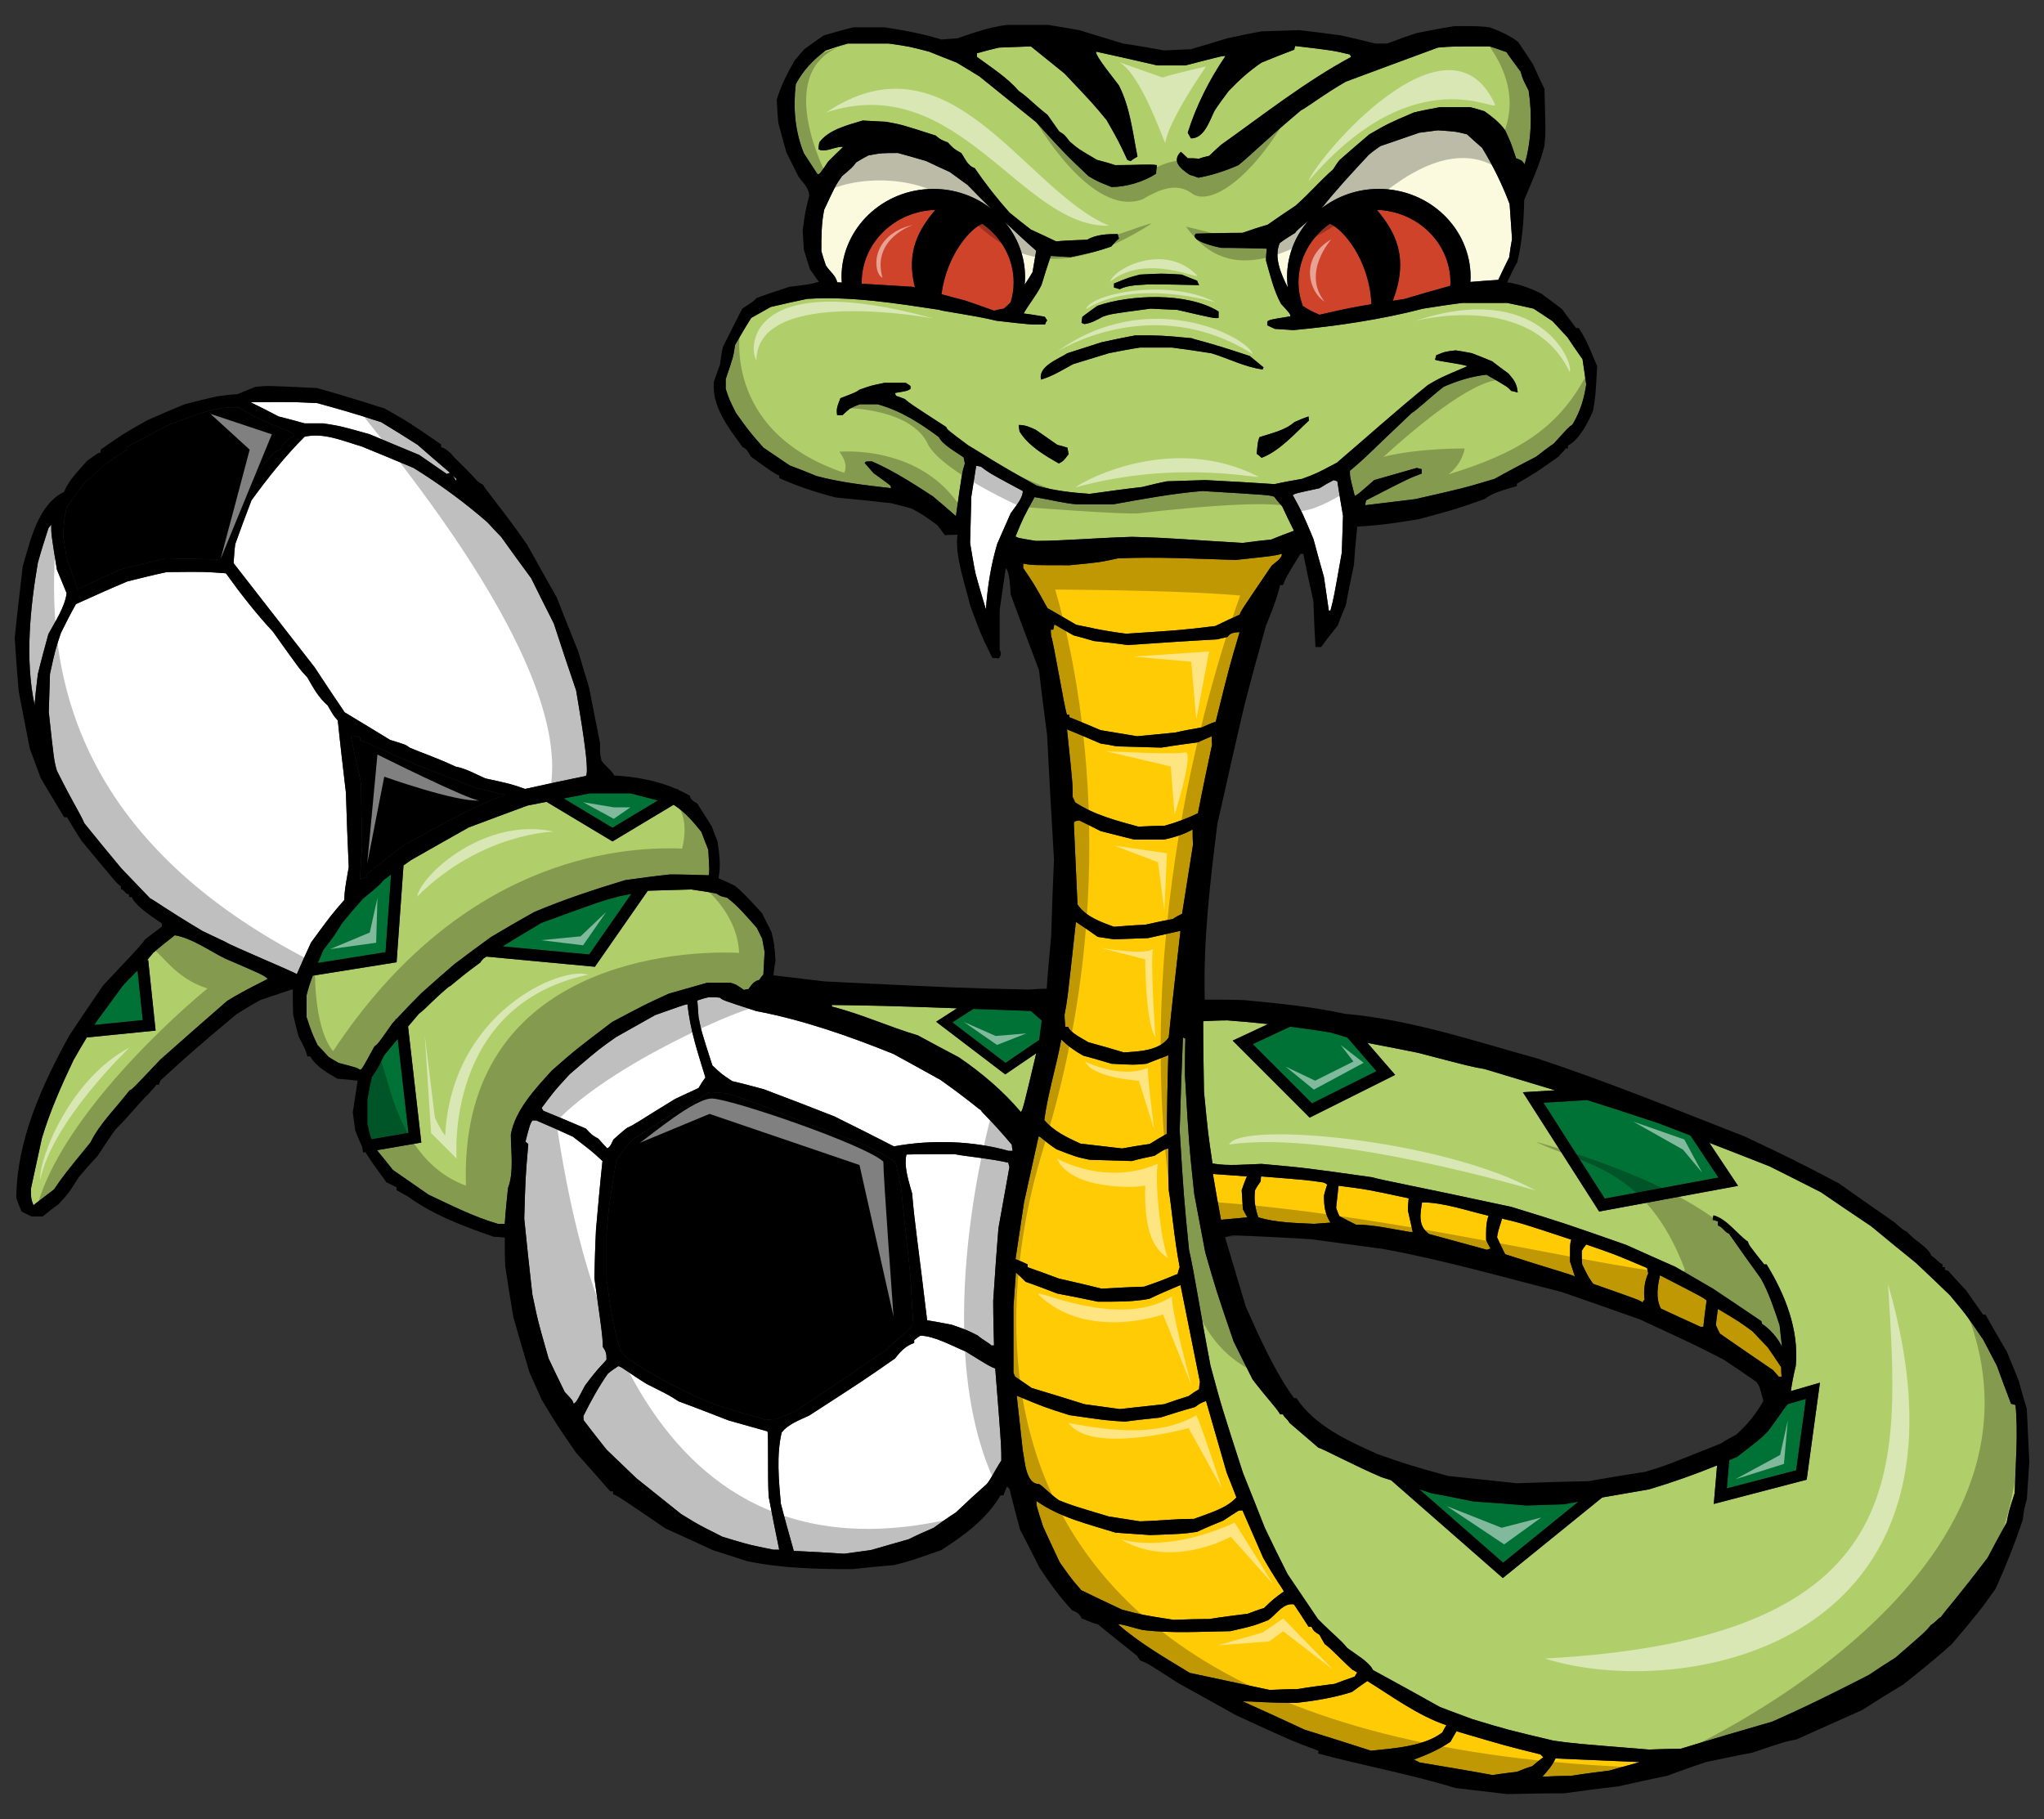 <?xml version="1.0" encoding="utf-8"?>
<!-- Generator: Adobe Illustrator 17.0.0, SVG Export Plug-In . SVG Version: 6.00 Build 0)  -->
<!DOCTYPE svg PUBLIC "-//W3C//DTD SVG 1.1//EN" "http://www.w3.org/Graphics/SVG/1.1/DTD/svg11.dtd">
<svg version="1.1" id="Layer_1" xmlns="http://www.w3.org/2000/svg" xmlns:xlink="http://www.w3.org/1999/xlink" x="0px" y="0px"
	 width="200px" height="178px" viewBox="0 0 200 178" style="enable-background:new 0 0 200 178;" xml:space="preserve">
<rect x="0" y="0" width="200" height="178" fill="#333333" stroke="none"/>
<path id="color6" d="M49.389,77.797c0.001,0,0.002,0.001,0.002,0.001c-3.411,1.229-6.545,3.133-9.717,4.798
	c-1.269,0.953-2.538,1.943-3.768,2.936c0,0.079,0,0.159,0,0.277c-0.239,0.08-0.476,0.16-0.674,0.239v-0.001
	c0.041-1.111,0.12-2.221,0.199-3.291c-0.04-2.103-0.08-4.165-0.12-6.227c-0.357-1.508-0.674-3.015-0.991-4.521
	c0.277-0.04,0.277-0.04,0.912,0.159l0,0c0,0.08,0,0.158,0,0.277v0.001c0.326,0.032,1.054,0.44,3.601,1.568
	c0.559,0.248,1.203,0.529,1.953,0.851c0.147,0.057,0.293,0.113,0.439,0.17c1.796,0.697,3.593,1.394,5.39,2.09
	C47.528,77.322,48.439,77.559,49.389,77.797z M23.414,39.88c-0.297-0.025-0.593-0.03-0.887-0.018
	c-0.167,0.007-0.332,0.03-0.498,0.047c-0.126,0.013-0.253,0.018-0.378,0.036c-0.043,0.006-0.085,0.018-0.128,0.025
	c-0.931,0.149-1.843,0.434-2.742,0.758c-0.739,0.267-1.468,0.557-2.188,0.818c-1.428,0.714-2.816,1.467-4.204,2.221
	c0,0.079,0,0.159,0,0.238c-0.833,0.555-1.666,1.11-2.46,1.705c-1.109,1.111-1.109,1.111-1.506,1.349
	c-0.635,0.833-1.27,1.706-1.904,2.578c-0.238,1.032-0.317,1.904-0.317,2.975c0.119,0.753,0.238,1.507,0.397,2.26
	c0.317,0.912,0.674,1.825,1.031,2.776c0.297-0.145,0.597-0.282,0.894-0.423c1.092-0.518,2.188-1.022,3.309-1.521
	c1.429-0.357,2.896-0.714,4.363-1.071c1.745,0.039,3.529,0.079,5.314,0.119c0,0,0,0,0.001,0c0.316-0.675,0.316-0.675,0.555-2.142
	c0.396-1.111,0.793-2.222,1.19-3.293c0.476-0.872,0.992-1.745,1.507-2.617c0.673-0.833,1.348-1.626,2.022-2.42
	c0.198-0.119,0.436-0.198,0.674-0.277c0.198-0.595,0.714-1.11,1.309-1.309c-0.039-0.119-0.079-0.238-0.119-0.317
	C26.864,41.626,25,40.952,23.414,39.88z M89.092,124.877c-0.316-2.856-0.634-5.713-0.912-8.568c-0.476-2.34-0.476-2.34-0.634-2.616
	c-0.912-0.636-0.912-0.636-2.936-1.667c-2.855-1.07-5.712-2.142-8.527-3.173c-0.356-0.236-3.213-1.348-4.997-1.865
	c-0.556-0.039-1.11-0.079-1.626-0.117c-0.728,0.349-1.356,0.992-2.083,1.321c-0.185,0.084-0.375,0.152-0.576,0.184
	c-0.903,0.573-1.804,1.147-2.701,1.719c-0.717,0.458-1.433,0.917-2.137,1.375c-0.753,0.754-0.753,0.754-1.666,2.142
	c-0.673,4.006-0.673,4.006-0.952,7.06c0,1.468,0,2.975,0,4.482c0.317,2.34,0.634,4.681,1.348,6.98
	c0.199,0.238,0.397,0.476,0.635,0.714c2.419,1.706,5.156,3.094,7.892,4.323c2.856,1.032,5.275,1.546,5.672,1.784
	c0.357-0.039,0.714-0.079,1.072-0.079c0.635-0.276,1.309-0.556,1.982-0.833c2.895-1.983,5.831-3.967,8.766-5.949
	c0.595-0.635,1.943-1.665,2.657-2.459C89.251,128.049,89.173,126.462,89.092,124.877z"/>
<path id="color5" style="fill:#CF432A;" d="M99.182,27.639c0,0.671-0.105,1.317-0.289,1.933c-0.221,0.228-0.445,0.449-0.678,0.632
	c-0.317,0.039-0.634,0.119-0.952,0.199c-0.952-0.357-1.904-0.675-2.817-0.992c-0.782-0.213-1.554-0.417-2.323-0.618
	c0.501-3.846,2.828-6.442,3.993-6.894C97.971,23.193,99.182,25.281,99.182,27.639z M84.315,27.639c0,0.041,0.004,0.08,0.006,0.12
	c1.657,0.095,3.313,0.196,4.97,0.304c0.078,0.02,0.157,0.041,0.234,0.061c-0.944-3.618,0.519-5.804,1.978-7.582
	C87.518,20.666,84.315,23.797,84.315,27.639z M134.732,20.541c1.628,1.982,3.256,4.476,1.545,8.895
	c0.138-0.021,0.27-0.043,0.418-0.066c0.237-0.038,0.48-0.076,0.745-0.118c1.469-0.447,2.964-0.866,4.463-1.283
	c0.007-0.11,0.018-0.219,0.018-0.33C141.921,23.797,138.716,20.666,134.732,20.541z M130.117,21.899
	c-1.853,1.294-3.064,3.382-3.064,5.74c0,0.804,0.157,1.57,0.417,2.29c0.636,0.424,0.837,0.513,1.64,0.87c0,0,0,0,0.001,0
	c0.29-0.066,0.548-0.125,0.792-0.181c1.745-0.397,2.492-0.553,4.288-0.848C133.996,25.39,131.38,22.388,130.117,21.899z"/>
<path id="color4" style="fill:#B0CE69;" d="M98.359,105.135l3.034-2.066c-1.314,5.546-1.325,5.559-1.511,5.743
	c-1.745-2.061-3.847-3.846-6.068-5.354c-1.348-0.713-2.697-1.428-4.006-2.141c-2.816-0.834-5.553-2.103-8.408-2.817
	c0-0.078,0-0.119,0-0.157c4.271,0.061,5.287,0.075,12.242,0.326l-2.044,1.313L98.359,105.135z M74.061,90.806
	c-0.912-1.032-1.824-2.142-2.935-2.975c-0.595-0.119-0.595-0.119-1.032-0.397c-0.832-0.159-1.665-0.277-2.459-0.397
	c-1.388,0.04-2.776,0.08-4.125,0.12c-0.046,0.007-0.092,0.017-0.138,0.024l-5.164,7.422l-10.613-0.995
	c-0.09,0.058-0.174,0.112-0.268,0.172c-0.119,0.12-0.238,0.238-0.318,0.397c-2.697,1.983-2.816,2.3-3.094,2.379
	c-1.745,1.467-2.062,1.983-2.935,2.656c-0.352,0.413-0.702,0.827-1.052,1.241l1.297,11.354l-4.34,0.747
	c0.519,0.63,1.038,1.263,1.557,1.929c1.15,0.793,2.3,1.587,3.49,2.421c2.182,1.029,4.442,2.181,6.783,2.855c0.198,0,0.436,0,0.674,0
	c0.08-1.191,0.199-2.341,0.318-3.491c0.596-1.587,0.278-3.568,0.279-5.235c0.396-2.38,2.419-4.521,4.005-6.267
	c2.301-2.021,2.301-2.021,5.909-4.759c3.292-1.745,3.292-1.745,5.553-2.776c1.229-0.357,2.498-0.713,3.768-1.07
	c0.714,0,1.467,0,2.221,0c0.556,0.158,0.556,0.158,1.349,0.713c0.119-0.039,0.277-0.078,0.437-0.078
	c0.317-0.438,0.555-0.794,1.07-0.913c0.12-0.198,0.238-0.358,0.397-0.515c0.04-0.754,0.08-1.507,0.119-2.221
	c-0.079-0.436-0.158-0.872-0.238-1.309C74.38,91.48,74.221,91.124,74.061,90.806z M38.704,99.81l-0.009-0.076l0.09-0.01
	c0.797-0.856,1.615-1.71,2.438-2.533c1.071-0.952,2.142-1.903,3.252-2.855c1.15-0.873,2.34-1.745,3.53-2.617
	c1.388-0.833,2.817-1.666,4.244-2.459c2.896-1.229,5.91-2.221,8.924-3.134c1.428-0.198,2.895-0.396,4.363-0.555
	c1.27,0,2.538,0.039,3.808,0.08c0.079-0.397,0.079-0.397-0.04-2.499c-0.238-0.595-0.476-1.19-0.674-1.746
	c-0.819-1.013-1.602-1.947-2.72-2.656l-5.978,3.587l-6.455-3.873c-0.621,0.121-1.243,0.243-1.862,0.364
	c-1.944,0.714-3.848,1.428-5.751,2.142c-1.904,1.071-3.808,2.141-5.672,3.212c-0.241,0.168-0.474,0.338-0.711,0.506l-0.677,9.475
	l-8.198,1.312c-0.238,0.622-0.455,1.252-0.608,1.915c0,0.713,0,1.428,0,2.141c0.516,1.547,0.516,1.547,1.071,2.737
	c0.357,0.357,0.714,0.754,1.071,1.15c0.317,0.199,0.634,0.398,0.991,0.596c1.824,0.476,1.824,0.476,2.102,0.675
	c0.198-0.081,0.198-0.081,1.389-2.264c0.397-0.316,0.397-0.316,1.786-2.299C38.505,100.02,38.606,99.915,38.704,99.81z
	 M17.106,91.52c-0.713,0.556-1.427,1.11-2.102,1.706c-0.234,0.289-0.428,0.519-0.608,0.728l0.104-0.011l0.727,6.906l-6.735,0.673
	c-0.441,0.73-0.878,1.465-1.3,2.215c-1.19,2.499-2.301,4.998-3.094,7.655c-0.356,1.626-0.713,3.252-1.07,4.918
	c0,0.951,0,0.951,0.238,1.625c0.674-0.516,1.348-1.029,2.022-1.547C6.24,115,6.24,115,8.857,111.788
	c0.912-1.863,2.539-3.411,3.808-5.077c0.277-0.118,0.277-0.118,3.014-3.014c2.181-1.943,4.363-3.848,6.544-5.75
	c1.984-1.23,3.927-2.064,3.966-2.183c-0.516-0.396-0.516-0.396-4.204-1.982C20.478,93.028,18.773,91.798,17.106,91.52z
	 M124.352,52.81c0.754-0.317,1.507-0.595,2.261-0.873c-0.396-0.793-0.793-1.586-1.15-2.38c-0.277-0.317-0.556-0.635-0.792-0.952
	c-0.438-0.158-0.438-0.158-7.021-0.556c-2.936,0.239-5.869,0.793-8.765,1.31c-1.15,0-2.301,0-3.451,0
	c-1.427-0.119-2.3-0.396-4.203-0.714c-1.111,2.023-1.111,2.023-1.865,3.848c0.278,0.158,0.278,0.158,1.983,0.436
	c2.775,0,5.434-0.278,9.439-0.397c4.362,0.119,5.155,0.277,10.788,0.595C122.488,53.009,123.4,52.89,124.352,52.81z M87.189,47.772
	c-2.419-0.278-4.958-0.555-7.297-1.19c-0.873-0.357-1.746-0.714-2.618-1.031c-0.873-0.596-1.745-1.19-2.579-1.746
	c-1.388-1.587-1.388-1.587-2.696-3.411c-0.634-1.269-0.634-1.269-0.991-2.34c0-0.317,0-0.635,0-0.952
	c0.754-2.221,0.754-2.221,0.912-3.332c0.516-0.912,1.031-1.785,1.587-2.658c0.635-0.357,1.269-0.713,1.903-1.071
	c1.19-0.277,2.38-0.555,3.569-0.793c4.284-0.278,8.727,0.437,12.931,1.071c0.119,0.118,3.331,0.516,5.592,1.071
	c3.45,0.396,3.45,0.396,4.759,0.357c0.04-0.159,0.119-0.278,0.198-0.397c-0.078-0.119-0.158-0.238-0.237-0.357
	c-0.714-0.119-1.389-0.239-2.063-0.317c0.515-0.913,1.23-1.745,1.745-2.776c0.278-0.952,0.595-1.904,0.913-2.855
	c0.634,0.04,1.269,0.08,1.942,0.119c2.539-0.556,2.539-0.556,3.966-1.032c0.238-0.277,0.477-0.555,0.755-0.793
	c-0.041-0.159-0.08-0.318-0.12-0.437c-0.991,0-2.103,0.039-2.975,0.555c-1.031,0.04-2.063,0.079-3.054,0.159
	c-0.833-0.397-1.665-0.793-2.459-1.15c-0.714-0.555-1.428-1.111-2.102-1.666c-1.23-1.388-2.381-2.855-3.411-4.362
	c-0.675-0.199-0.913-0.913-1.309-1.467c-0.714-0.397-0.714-0.397-1.309-1.032c-0.714-0.278-0.714-0.278-1.19-0.674
	c-3.332-1.071-3.332-1.071-4.838-1.348c-0.794-0.04-1.547-0.08-2.301-0.12c-1.429,0.437-3.331,0.873-4.244,2.143
	c-0.04,0.199-0.08,0.436-0.08,0.674c0.714,0.357,1.627-0.317,2.42-0.239c-0.516,0.477-0.992,0.952-1.468,1.428
	c-0.793,1.19-0.793,1.19-1.031,1.269c-0.476-0.714-0.913-1.388-1.349-2.063c-0.872-2.141-1.071-4.442-0.793-6.782
	c0.753-1.388,1.705-2.379,2.934-3.292c0.714-0.239,1.428-0.477,2.142-0.674c1.309,0,2.658,0,4.005,0
	c1.983,0.278,1.983,0.278,3.966,0.793c0.873,0.357,1.785,0.713,2.697,1.071c0.713,0.437,1.467,0.873,2.221,1.349
	c1.825,1.467,3.689,2.975,5.554,4.481c2.815,3.094,2.815,3.094,5.115,5.275c0.873,0.516,0.873,0.516,2.261,1.07
	c1.428,0,3.173-0.516,4.362-1.308c0-0.278,0.04-0.556,0.079-0.833c-0.752-0.12-1.823,0-4.085,0
	c-0.595-0.199-1.188-0.357-1.784-0.516c-1.825-1.07-1.825-1.07-2.658-1.785c-0.516-0.674-0.516-0.674-1.031-0.991
	c-0.395-0.556-0.793-1.111-1.149-1.626c-1.469-1.15-1.825-1.667-2.817-2.339c-1.11-1.31-2.696-2.301-4.085-3.332
	c0-0.12,0-0.238,0-0.357c0.714-0.199,1.428-0.396,2.142-0.555c1.031-0.04,2.062-0.079,3.133-0.119
	c1.071,0.872,2.183,1.745,3.292,2.657c2.815,2.975,2.815,2.975,4.124,4.561c1.151,2.023,1.151,2.023,2.024,3.887
	c0.079,0.04,0.198,0.08,0.316,0.119c0.199-0.16,0.437-0.317,0.675-0.437c-0.476-2.379-0.714-4.799-1.825-6.98
	c-0.276-0.397-2.378-2.936-2.221-3.292c1.983,0.437,3.967,0.873,5.989,1.349c0.912,0,1.824,0,2.736,0
	c3.689-0.952,3.689-0.952,3.926-0.912c-1.546,2.26-2.854,4.838-3.687,7.496c0.079,0.159,0.199,0.357,0.318,0.555
	c1.309,0,1.823-1.745,2.299-2.697c0.437-0.674,0.914-1.31,1.389-1.943c1.072-1.111,1.983-1.944,3.212-2.776
	c1.072-0.436,2.144-0.872,3.214-1.269c0-0.119,0.04-0.238,0.079-0.356c3.688,0.436,3.688,0.436,5.355,0.832
	c0.04,0.08,0.079,0.16,0.12,0.238c-4.483,2.419-8.607,5.672-12.733,8.606c-0.396,0.357-0.792,0.714-1.149,1.071
	c-0.357,0.08-0.675,0.159-0.992,0.278c-0.396-0.04-0.754-0.04-1.11-0.04c-0.238-0.238-0.476-0.436-0.675-0.635
	c-0.951,0.952,0,1.666,0.872,2.261c0.277,0.08,0.556,0.16,0.834,0.278c1.349-0.238,2.656-0.674,3.927-1.229
	c1.587-1.309,2.3-2.142,6.108-5.355c0.636-0.317,2.26-1.586,4.402-2.816c2.974-1.111,5.989-2.222,9.002-3.332
	c1.35-0.119,1.35-0.119,5.077-0.119c0.516,0.159,1.071,0.357,1.627,0.555c0.437,0.635,0.913,1.27,1.389,1.904
	c0.236,0.793,0.236,0.793,0.793,1.864c0.356,2.38,0.277,4.918-0.396,7.219c-0.278-0.437-0.357-0.397-0.834-0.596
	c-0.516-1.546-0.516-1.546-1.071-2.736c-0.555-0.794-1.269-1.309-2.022-1.864c-0.478-0.159-0.953-0.278-1.389-0.397
	c-0.991,0-1.983,0-2.975,0c-0.872,0.159-1.706,0.317-2.538,0.516c-2.499,1.071-2.499,1.071-4.363,2.142
	c-0.991,0.833-1.943,1.666-2.895,2.499c-0.238,0.278-0.437,0.595-0.635,0.912c-1.548,1.389-2.221,2.262-3.689,3.57
	c-0.911,0.595-1.823,1.23-2.735,1.864c-0.833,0.238-1.666,0.516-2.46,0.793c-1.546,0-3.054,0.04-4.56,0.08
	c-0.714,0.714,2.102,1.309,2.458,1.388c1.468,0,2.975,0.04,4.482,0.079c-0.039,0.357-0.08,0.754-0.08,1.15
	c0.398,1.389,0.754,2.936,1.469,4.244c0.911,0.992,0.911,0.992,0.911,1.229c-1.942,0.317-1.942,0.317-2.219,0.476
	c-0.041,0.119-0.041,0.238-0.041,0.397c0.238,0.119,0.477,0.238,0.753,0.356c0.596,0.039,1.19,0.08,1.825,0.119
	c4.243-0.396,8.566-1.032,12.692-2.102c1.268-0.198,2.537-0.397,3.807-0.556c1.468,0,2.934,0,4.402,0
	c0.833,0.16,1.707,0.358,2.579,0.556c0.596,0.396,1.229,0.794,1.864,1.23c0.476,0.516,0.951,1.031,1.467,1.587
	c0.478,0.714,0.952,1.428,1.467,2.142c0.121,0.793,0.238,1.626,0.359,2.458c-0.2,1.388-0.597,2.698-1.349,3.927
	c-0.397,0.278-0.397,0.278-1.825,1.865c-0.596,0.396-1.151,0.832-1.705,1.269c-1.39,0.715-2.738,1.428-4.086,2.182
	c-3.054,0.913-3.054,0.913-7.773,1.983c-1.628,0.199-3.253,0.397-4.879,0.595c0-0.159,0.04-0.317,0.08-0.476
	c4.164-2.142,4.164-2.142,5.434-2.618c0-0.159,0-0.317,0-0.436c-0.159-0.041-0.319-0.08-0.477-0.12
	c-1.389,0.397-2.776,0.793-4.164,1.19c-1.626,1.427-1.626,1.427-1.904,1.547c-0.475-1.864-0.475-1.864-0.475-2.46
	c1.547-1.269,1.904-1.745,6.067-5.671c0.318-0.12,1.865-1.587,3.095-2.538c1.348-0.596,2.736-1.032,4.203-1.19
	c2.063,1.19,2.063,1.19,2.42,1.586c0.198,0.04,0.396,0.08,0.635,0.159c-0.08-0.873-0.357-1.23-0.913-1.865
	c-0.555-0.396-1.071-0.793-1.586-1.189c-0.675-0.278-1.348-0.555-1.982-0.793c-0.557-0.119-1.072-0.198-1.588-0.278
	c-1.03,0.119-1.03,0.119-1.902,0.476c-0.041,0.119-0.08,0.278-0.12,0.437c0.317,0.159,2.578,0.397,3.174,0.635
	c-2.618,1.11-2.618,1.11-3.848,1.825c-3.055,2.458-5.95,5.076-8.925,7.615c-2.021,1.071-2.021,1.071-3.41,1.585
	c-0.912,0.16-1.823,0.318-2.696,0.516c-2.262-0.158-4.521-0.277-6.782-0.396c-1.27,0.04-2.499,0.079-3.729,0.119
	c-0.833,0.159-1.625,0.357-2.419,0.555c-1.745,0.199-3.451,0.437-5.156,0.675c-1.745-0.119-3.488-0.318-5.155-0.794
	c-4.165-2.298-4.999-2.933-6.744-3.965c-2.023-1.507-2.023-1.507-2.142-1.784c-3.609-2.34-3.609-2.34-4.046-2.737
	c-0.317-0.119-0.595-0.238-0.872-0.317c-0.039-0.12-0.079-0.198-0.079-0.278c1.19-0.199,1.19-0.199,1.507-0.397
	c0-0.119,0-0.199,0-0.278c-0.159-0.119-0.318-0.238-0.476-0.317c-0.714,0-1.388,0-2.062,0c-1.349,0.278-1.349,0.278-2.459,0.674
	c-0.317,0.238-0.317,0.238-1.864,0.833c-0.238,0.674-0.437,0.952-0.317,1.665c0.158,0,0.317,0,0.515,0
	c0.239-0.238,0.476-0.436,0.714-0.635c0.317-0.158,0.635-0.317,0.992-0.437c0.555,0,1.15,0,1.746,0
	c2.261,0.635,4.124,1.825,5.989,3.213c0.357,0.754,1.705,1.468,2.419,1.983c0.04,0.199,0.08,0.397,0.119,0.595
	c-0.278,0.912-0.278,0.912-0.873,5.156c-0.754-0.675-1.507-1.309-2.261-1.944c-1.904-1.229-3.847-2.499-5.95-3.411
	c-0.634,0-0.634,0-0.714,0.159c0.278,0.318,0.556,0.635,0.873,0.992c0.555,0.397,1.111,0.793,1.667,1.229
	C87.15,47.613,87.15,47.692,87.189,47.772z M123.242,42.775c-0.16,0.397-0.16,0.397-0.277,1.626
	c0.157,0.119,0.316,0.238,0.474,0.397c1.746-0.635,3.293-2.42,4.642-3.648c-0.04-0.16-0.04-0.278-0.04-0.397
	c-0.476,0.159-0.952,0.357-1.39,0.555C125.699,42.141,124.432,42.379,123.242,42.775z M109.003,28.141
	c0.158,0.04,0.356,0.079,0.555,0.159c0.872-0.437,1.944-0.397,2.897-0.476c1.625,0,3.252,0.04,4.877,0.079
	c-0.079-0.159-0.158-0.317-0.198-0.437c-0.516-0.198-1.031-0.396-1.508-0.595c-1.943-0.12-1.943-0.12-4.085,0
	c-1.07,0.277-1.07,0.277-2.538,0.872C109.003,27.862,109.003,27.981,109.003,28.141z M105.829,31.591
	c0.08,0.039,0.159,0.079,0.278,0.119c0.674-0.08,1.189-0.396,1.785-0.714c0.793-0.276,0.793-0.276,4.681-0.793
	c0.872,0.039,1.744,0.08,2.616,0.119c3.609,0.834,3.609,0.834,4.046,0.794c0-0.237,0-0.436,0-0.634
	c-3.054-1.904-8.646-1.666-11.858-0.556c-0.516,0.358-0.992,0.714-1.468,1.07C105.869,31.194,105.829,31.393,105.829,31.591z
	 M101.865,37.144c1.11-0.318,2.102-0.952,3.134-1.508c1.149-0.357,2.3-0.714,3.489-1.071c0.991-0.198,2.023-0.397,3.054-0.556
	c1.031,0,2.063,0,3.134,0c1.269,0.159,2.539,0.357,3.848,0.556c1.586,0.476,3.371,1.388,5.036,1.586
	c0-0.079,0.041-0.158,0.081-0.198c-0.477-0.397-0.912-0.754-1.35-1.111c-4.362-1.467-5.513-1.626-5.672-1.745
	c-2.975-0.278-2.975-0.278-5.513-0.278c-1.111,0.199-2.221,0.437-3.33,0.675c-1.111,0.357-2.223,0.713-3.333,1.071
	C103.609,35.121,101.546,35.835,101.865,37.144z M99.682,41.586c0,0.198,0.039,0.397,0.079,0.635
	c0.874,1.428,2.458,2.34,3.847,3.133c0.436-0.238,0.436-0.238,0.953-0.912c-0.04-0.238-0.08-0.437-0.12-0.635
	c-0.357-0.119-0.675-0.198-0.991-0.278c-0.714-0.516-1.428-0.991-2.102-1.468C100.755,41.784,100.318,41.586,99.682,41.586z
	 M197.212,137.487c-0.159-0.04-0.318-0.08-0.437-0.12c-0.476-1.27-0.952-2.497-1.389-3.727c-0.437-0.834-0.872-1.665-1.309-2.5
	c-1.666-2.458-1.666-2.458-3.292-4.401c-1.11-1.07-2.221-2.141-3.333-3.173c-1.466-1.19-2.933-2.38-4.36-3.568
	c-1.667-1.111-3.291-2.222-4.919-3.332c-1.705-0.873-3.371-1.705-5.037-2.538c-1.96-0.775-3.92-1.538-5.88-2.296l2.806,4.211
	l-13.588,2.512l-7.464-11.673l3.159-0.188c-1.698-0.516-3.864-1.167-6.915-2.085c-1.351-0.237-1.351-0.237-6.506-1.586
	c-1.674-0.334-3.313-0.666-4.95-0.97l2.715,3.133l-8.363,4.181l-7.535-7.536l3.467-1.618c-1.332-0.143-2.662-0.269-3.974-0.362
	c-0.792,0-1.586,0.04-2.38,0.08c0,2.301,0.04,4.601,0.081,6.903c0.395,4.084,0.395,4.084,0.832,7.019
	c1.547,0.279,3.252,0.08,4.798,0.041c4.364,0.396,4.364,0.396,10.828,1.309c0.914,0.278,3.849,0.793,13.605,2.895
	c5.155,1.587,5.155,1.587,11.263,3.729c1.588,0.714,3.173,1.427,4.801,2.142c1.229,0.714,2.458,1.428,3.688,2.142
	c1.548,1.031,3.134,2.101,4.72,3.173c0,0.079,0.04,0.158,0.079,0.278c0.714,0.438,1.627,1.468,1.944,2.261
	c-0.079-0.715-0.159-1.428-0.238-2.143c-0.515-1.546-1.031-3.133-1.824-4.56c-1.071-1.469-2.102-2.936-3.133-4.403
	c-0.437-0.158-0.596-0.635-1.072-0.793c0-0.158,0-0.278,0-0.396c-0.198-0.08-0.357-0.119-0.515-0.159
	c0-0.158,0.039-0.317,0.078-0.437c1.27,0.317,2.301,1.824,3.372,2.578c0.079,0.317,0.079,0.317,1.586,2.221c0.079,0,0.159,0,0.238,0
	c1.825,2.976,3.173,6.386,2.856,9.916c-0.261,1.062-0.397,1.879-0.487,2.484l2.847-0.825l-1.296,9.492l-9.089,2.373l0.324-3.775
	c-2.173,0.886-4.403,1.676-6.657,2.347c-1.527,0.262-3.055,0.525-4.583,0.794l-9.726,7.886l-10.927-9.57
	c-0.313-0.1-0.627-0.2-0.94-0.3c-2.698-1.149-5.634-2.735-6.188-2.895c-0.952-0.833-1.904-1.627-2.816-2.419
	c-0.239-0.438-0.556-0.556-0.635-0.834c-0.119,0-0.199,0-0.278,0c-0.515-0.833-0.952-1.15-2.697-3.41
	c-0.633-1.27-1.268-2.498-1.863-3.729c-1.705-4.998-1.705-4.998-2.776-8.726c-0.357-1.902-0.714-3.808-1.071-5.672
	c-0.517-4.877-0.517-4.877-0.913-11.621c0-1.23,0-2.419,0.04-3.609c-0.079-0.04-0.159-0.079-0.237-0.119
	c-0.12,3.015-0.237,6.068-0.317,9.122c0.396,6.426,0.396,6.426,0.913,11.661c0.515,2.221,1.071,5.948,2.102,11.344
	c1.07,3.965,1.07,3.965,3.172,10.47c0.716,1.785,1.428,3.569,2.143,5.395c0.714,1.507,1.466,3.015,2.222,4.521
	c0.99,1.467,1.982,2.935,2.975,4.401c1.783,1.786,2.142,1.944,2.854,2.817c0.753,0.595,2.102,1.309,2.539,2.181
	c2.181,1.19,4.362,2.38,6.544,3.61c1.03,0.396,2.102,0.792,3.173,1.188c3.41,1.032,3.41,1.032,7.933,2.104
	c1.982,0.277,1.982,0.277,9.36,0.873c1.03-0.04,2.062-0.08,3.093-0.08c2.975-0.913,5.95-1.785,8.964-2.657
	c3.173-1.389,6.346-2.976,9.44-4.561c0.872-0.595,1.744-1.151,2.618-1.705c2.974-2.578,2.974-2.578,3.449-3.174
	c0.597-0.396,0.715-0.673,0.993-0.793c0.396-0.595,1.428-1.666,4.561-5.792c0.595-1.149,1.23-2.299,1.864-3.449
	c0.238-1.19,0.238-1.19,0.793-2.896C197.21,143.279,197.488,140.265,197.212,137.487z"/>
<path id="color3" style="fill:#FFCB05;" d="M112.175,104.094c0.715-0.278,1.428-0.557,2.142-0.834
	c-0.079,2.538-0.119,5.116-0.158,7.695c-0.556,0.316-1.111,0.634-1.666,0.99c-0.912,0.12-1.824,0.279-2.697,0.438
	c-1.388-0.158-2.736-0.317-4.085-0.476c-1.309-0.596-2.616-1.229-3.53-2.301c0.357-2.658,1.19-5.274,1.667-7.893
	c0.635,0.635,1.348,1.15,2.142,1.586c0.913,0.237,1.824,0.517,2.775,0.794C110.988,104.212,110.988,104.212,112.175,104.094z
	 M121.298,61.853c-0.476,0.04-0.911,0.04-1.189,0.476c-0.355,0.079-0.714,0.158-1.03,0.238c-2.936,0.159-5.831,0.356-8.726,0.555
	c-1.111-0.159-2.222-0.277-3.332-0.396c-0.673-0.198-1.349-0.397-1.983-0.555c-0.635-0.357-1.27-0.714-1.864-1.071
	c-0.039,0.159-0.078,0.317-0.118,0.516c-0.08,0-0.159,0-0.238,0c0,0.198,0,0.396,0.039,0.634c0.278,0.793,1.31,7.14,1.547,7.695
	c0.079,0,0.158,0,0.237,0c0,0.08,0,0.159,0,0.238c0.992,0.396,2.023,0.832,3.055,1.269c1.189,0.198,2.38,0.396,3.569,0.595
	c1.229-0.119,2.459-0.238,3.688-0.357c0.872-0.198,1.744-0.357,2.658-0.516c0.436-0.198,0.872-0.397,1.348-0.555
	C120.305,65.184,120.305,65.184,121.298,61.853z M105.314,61.14c1.309,0.238,2.102,0.516,4.877,0.873
	c5.435-0.356,5.435-0.356,8.728-0.754c0.792-0.396,1.585-0.754,2.379-1.11c0.119-0.357,0.119-0.357,3.133-4.799
	c0.317-0.278,0.993-0.674,0.993-1.15c-0.795,0.197-0.795,0.197-4.523,0.595c-3.808-0.12-7.694-0.318-11.502-0.159
	c-1.823,0.396-1.823,0.396-4.759,0.674c-3.689,0-3.689,0-4.522-0.16c0,0.12,0,0.278,0,0.437c1.031,1.507,1.031,1.507,2.379,3.927
	C103.41,60.029,104.363,60.585,105.314,61.14z M115.507,91.085c-1.07,0.237-2.143,0.476-3.173,0.713
	c-1.111,0.04-2.22,0.08-3.331,0.119c-0.555-0.079-1.069-0.158-1.587-0.238c-0.713-0.516-1.427-0.991-2.142-1.468
	c-0.832,7.616-0.832,7.616-1.11,9.084c0,0.396,0.04,0.792,0.079,1.189c0.079,0,0.159,0,0.279,0c0.157,0.556,1.467,1.19,1.981,1.507
	c1.15,0.318,2.301,0.635,3.452,0.992c1.428-0.079,3.528-0.158,4.402-1.468C114.714,98.024,115.111,94.534,115.507,91.085z
	 M100.555,124.005c0.991,0.355,2.023,0.713,3.054,1.11c1.388,0.316,2.776,0.634,4.204,0.99c1.348-0.079,2.736-0.158,4.125-0.197
	c2.379-0.793,2.935-1.151,3.292-1.23c0.039-0.237,0.119-0.476,0.199-0.675c-0.557-2.895-0.793-5.949-1.071-7.535
	c-0.041-1.39-0.041-2.736-0.041-4.085c-0.355,0.078-0.355,0.078-1.348,0.714c-0.753,0.158-1.507,0.316-2.222,0.516
	c-1.388-0.04-2.775-0.08-4.124-0.12c-1.309-0.277-1.309-0.277-3.253-1.031c-1.15-0.753-1.467-1.189-1.743-1.269
	c-0.477,2.142-0.953,4.284-1.429,6.465c-0.277,1.825-0.555,3.688-0.833,5.553c0.397,0.16,0.793,0.317,1.189,0.516
	C100.555,123.806,100.555,123.885,100.555,124.005z M118.602,72.839c-0.04-0.277-0.04-0.555-0.04-0.793
	c-0.476,0.198-0.912,0.396-1.348,0.595c-1.191,0.159-2.381,0.317-3.57,0.516c-1.468-0.041-2.935-0.08-4.362-0.12
	c-0.556-0.118-1.07-0.198-1.587-0.277c-1.11-0.476-2.221-0.952-3.292-1.388c0.556,5.314,0.556,5.314,0.556,6.623
	c0.079,0.159,0.158,0.317,0.237,0.516c1.864,1.229,4.007,1.785,6.189,2.38c0.833-0.04,1.666-0.079,2.538-0.079
	c1.151-0.318,2.221-0.714,3.292-1.23C117.65,77.322,118.124,75.06,118.602,72.839z M116.738,82.636
	c-0.042-0.515-0.042-0.992-0.042-1.468c-0.832,0.476-1.863,0.793-2.814,0.992c-0.991,0-1.944,0-2.895,0
	c-1.111-0.277-2.223-0.555-3.293-0.832c-0.715-0.357-1.389-0.714-2.063-1.031c-0.159,0-0.317,0.039-0.477,0.08
	c-0.039,0.079-0.079,0.158-0.079,0.238c0.119,2.618,0.238,5.235,0.357,7.893c0.793,1.189,2.261,1.705,3.569,2.183
	c0.991-0.08,2.023-0.159,3.055-0.2c0.872-0.198,1.784-0.396,2.696-0.555c0.278-0.199,0.596-0.358,0.912-0.517
	C116.022,87.157,116.38,84.896,116.738,82.636z M123.361,115.595c-0.197,0.278-0.396,0.556-0.556,0.873
	c-0.119,0.991,0,1.705,0.317,2.657c1.705,0.515,3.689,0.556,5.474,0.635c0.516-0.04,1.031-0.079,1.586-0.12
	c-0.555-0.872-0.635-1.664-0.634-2.656c0.08-0.356,0.199-0.713,0.317-1.07c-0.118-0.079-0.237-0.159-0.356-0.2
	c-1.587-0.236-1.587-0.236-6.108-0.594C123.361,115.277,123.361,115.437,123.361,115.595z M126.93,165.292
	c1.189-0.199,2.419-0.358,3.647-0.515c0.635-0.239,1.31-0.477,1.983-0.716c0.08-0.157,0.159-0.276,0.238-0.395
	c-0.158-0.12-0.317-0.198-0.476-0.278c-1.111-0.991-2.143-2.142-2.696-2.498c-0.199-0.318-0.358-0.635-0.517-0.913
	c-0.556-0.356-0.556-0.356-0.792-0.792c-0.12,0-0.199,0-0.279,0c-0.476-0.756-0.952-1.469-1.428-2.183
	c-1.069-0.197-1.745,1.03-2.537,1.547c-1.428,0.556-1.428,0.556-3.689,1.071c-2.855,0.04-5.75,0.237-8.605-0.119
	c-1.19-0.277-1.824-0.556-2.381-0.556c2.063,1.825,4.68,3.332,7.02,4.76c2.579,0.554,5.196,1.109,7.815,1.666
	C125.106,165.332,126.018,165.292,126.93,165.292z M103.609,146.809c1.311,0.515,1.311,0.515,4.88,1.586
	c0.99,0.158,2.023,0.317,3.053,0.477c2.499-0.08,3.213-0.238,5.276-0.238c1.348-0.517,3.172-0.992,4.163-2.102
	c-0.317-0.835-0.635-1.628-0.951-2.42c-0.675-2.341-1.349-4.681-2.022-7.02c-0.596,0.238-0.596,0.238-1.071,0.595
	c-1.149,0.317-2.3,0.675-3.411,1.031c-1.15,0.119-2.3,0.238-3.45,0.396c-1.864-0.118-1.864-0.118-5.435-0.634
	c-2.498-0.794-2.498-0.794-5.156-1.905c0.198,1.787,0.396,3.571,0.595,5.395c0.198,0.833,0.239,3.253,1.587,3.253
	C102.102,145.46,102.617,146.095,103.609,146.809z M114.833,158.51c1.149-0.04,2.301-0.08,3.49-0.08
	c1.23-0.198,2.499-0.357,3.768-0.515c0.516-0.198,1.03-0.397,1.587-0.557c0.91-0.872,0.91-0.872,1.941-1.625
	c-0.236-0.477-0.633-0.873-2.021-3.294c-0.675-1.546-1.35-3.092-2.024-4.64c-0.158,0-0.277,0-0.396,0.04
	c-0.516,0.316-0.991,0.635-1.468,0.951c-0.872,0.356-1.745,0.715-2.578,1.11c-1.389,0.198-1.389,0.198-4.561,0.317
	c-1.149-0.078-2.301-0.158-3.412-0.237c-2.656-0.833-5.434-1.468-7.732-3.095c-0.039,0.397-0.039,0.397,0.635,2.5
	c0.515,1.149,1.071,2.3,1.626,3.489c1.506,2.182,1.784,2.3,2.103,2.736c1.309,0.636,2.657,1.27,4.005,1.905
	C111.781,158.033,111.781,158.033,114.833,158.51z M150.925,173.858c0.912-0.04,1.825-0.079,2.776-0.079
	c1.23-0.199,2.499-0.358,3.768-0.518c0.992-0.275,1.983-0.554,2.975-0.832c-2.775-0.118-5.513-0.238-8.25-0.355
	C151.917,172.747,151.402,173.303,150.925,173.858z M106.109,137.409c1.149,0.158,2.301,0.317,3.451,0.476
	c1.428-0.158,2.896-0.317,4.362-0.476c0.792-0.277,1.587-0.555,2.379-0.794c0.317-0.237,0.674-0.476,1.031-0.674
	c0-0.237,0.04-0.475,0.08-0.713c-0.635-3.174-1.269-6.347-1.903-9.479c-1.032,0.436-2.063,0.873-3.054,1.349
	c-1.667,0.318-3.373,0.277-5.038,0.277c-1.349-0.277-2.658-0.555-3.966-0.793c-1.031-0.396-2.061-0.794-3.095-1.15
	c-0.316-0.316-0.633-0.634-0.951-0.912c-0.08,1.109-0.16,2.221-0.239,3.332c0,2.141,0,4.282,0,6.463
	c0.04,0.12,0.079,0.239,0.159,0.398c0.516,0.357,1.071,0.714,1.626,1.11C102.658,136.339,104.363,136.855,106.109,137.409z
	 M150.727,171.677c-3.371-0.833-3.371-0.833-8.21-2.261c-0.196,0.317-0.396,0.674-0.595,1.029c-1.11,0.755-2.301,1.271-3.569,1.746
	c0.159,0.08,0.357,0.159,0.556,0.278c2.381,0.396,4.76,0.792,7.139,1.23c0.794-0.119,1.587-0.237,2.38-0.317
	c0.477-0.198,0.991-0.396,1.508-0.556c0.357-0.315,0.715-0.594,1.07-0.872C150.885,171.834,150.805,171.756,150.727,171.677z
	 M122.051,119.125c-0.158-0.276-0.317-0.557-0.437-0.793c-0.039-0.636-0.079-1.27-0.118-1.864c0.158-0.477,0.316-0.912,0.515-1.349
	c-1.11-0.078-2.221-0.158-3.331-0.238c0.238,1.468,0.515,2.976,0.793,4.482C120.307,119.284,121.18,119.204,122.051,119.125z
	 M141.525,168.821c-2.736-0.914-5.313-2.816-7.733-4.323c-0.516,0.356-1.032,0.714-1.507,1.07c-1.707,0.555-3.649,0.872-5.434,1.07
	c-3.173,0-4.204-0.158-5.275-0.158c2.023,0.913,4.044,1.825,6.067,2.777c2.143,0.674,4.325,1.349,6.505,2.062
	c2.182-0.238,5.156-0.398,6.98-1.785C141.247,169.297,141.365,169.059,141.525,168.821z M132.682,119.839
	c1.745,0,3.53,0.436,5.275,0.715c0.079,0,0.158,0,0.277,0c-0.158-0.715-0.317-1.429-0.476-2.104c0-0.396,0.038-0.793,0.079-1.189
	c-4.086-0.873-4.086-0.873-6.862-1.229c-0.079,0.714-0.159,1.427-0.238,2.142c0.079,0.277,0.199,0.556,0.317,0.832
	C131.572,119.284,132.126,119.562,132.682,119.839z M174.287,133.8c-0.438-0.674-0.873-1.31-1.311-1.944
	c-0.516-0.553-1.03-1.069-1.506-1.585c-1.31-0.953-1.31-0.953-3.372-2.182c-0.08,0.515-0.159,1.031-0.199,1.586
	c0.119,0.277,0.238,0.556,0.397,0.834c1.706,1.189,3.45,2.38,5.195,3.569c0.159,0.198,0.357,0.396,0.556,0.635
	c0.079,0,0.159,0,0.278,0C174.287,134.396,174.287,134.078,174.287,133.8z M162.507,128.049c1.27,0.595,2.578,1.189,3.888,1.785
	c0.078,0,0.157,0,0.276,0c0.081-0.873,0.198-1.745,0.318-2.579c-0.398-0.317-0.398-0.317-4.561-2.458
	C162.19,125.866,161.99,127.018,162.507,128.049z M139.82,120.751c1.865,0.517,3.769,1.03,5.672,1.548
	c0.119-0.04,0.237-0.081,0.357-0.12c-0.158-0.277-0.316-0.554-0.436-0.834c0-0.832-0.04-1.625,0.237-2.378
	c-2.062-0.477-4.401-1.309-6.504-1.309C138.949,118.849,138.749,119.958,139.82,120.751z M154.098,124.915
	c-0.158-0.515-0.316-0.99-0.477-1.468c0-1.744,0-1.744,0.119-2.142c-4.917-1.625-4.917-1.625-6.781-2.062
	c-0.08,0.476-0.317,0.831-0.477,1.824c0.238,0.556,0.516,1.11,0.793,1.666C151.798,124.202,153.783,124.716,154.098,124.915z
	 M161.158,124.084c-3.175-1.35-3.175-1.35-5.949-2.303c-0.16,0.199-0.318,0.397-0.438,0.636c0,0.436,0,0.872,0.04,1.309
	c0.556,1.151,0.556,1.151,1.07,1.903c4.523,1.588,4.523,1.588,4.841,1.826c0.039-0.121,0.118-0.2,0.197-0.279
	c-0.119-0.833,0-1.823,0.357-2.578C161.238,124.4,161.199,124.241,161.158,124.084z"/>
<path id="color2" style="fill:#007236;" d="M37.725,93.175l-6.622,1.059c0.174-0.413,0.35-0.827,0.521-1.247
	c1.15-1.507,1.15-1.507,1.824-2.618c0.674-0.834,1.349-1.626,2.063-2.419c1.587-1.309,1.587-1.309,2.023-1.825
	c0.244-0.188,0.49-0.368,0.734-0.552L37.725,93.175z M95.24,98.727l-2.053,1.318l5.201,3.964l3.296-2.245
	c0.076-0.638,0.157-1.27,0.246-1.894l-1.063-0.938C98.673,98.853,96.824,98.785,95.24,98.727z M57.722,77.637
	c-0.863,0.166-1.716,0.332-2.568,0.498l4.776,2.866l4.452-2.671c-0.898-0.231-1.796-0.462-2.694-0.693
	C60.34,77.637,59.03,77.637,57.722,77.637z M37.571,103.299c-0.554,1.151-0.554,1.151-1.189,2.103
	c-0.159,0.714-0.317,1.468-0.437,2.222c0,0.793,0,1.586,0,2.379c0.177,0.784,0.243,1.07,0.41,1.482l3.611-0.622l-1.051-9.198
	C38.465,102.205,38.013,102.747,37.571,103.299z M52.922,90.33c-0.61,0.417-1.481,0.862-3.746,2.277l8.476,0.794l4.125-5.931
	c-0.404,0.079-0.807,0.16-1.2,0.242C58.792,88.189,58.792,88.189,52.922,90.33z M12.03,96.439c-0.872,1.189-1.745,2.38-2.618,3.57
	c-0.058,0.095-0.116,0.192-0.175,0.287l4.73-0.473l-0.511-4.856C13.069,95.357,12.672,95.741,12.03,96.439z M162.309,109.924
	c-3.251-1.071-4.877-1.606-7.008-2.27l-4.274,0.255l5.997,9.38l11.123-2.057l-2.741-4.114
	C164.372,110.72,163.34,110.32,162.309,109.924z M130.182,101.039c-1.293-0.218-2.612-0.405-3.938-0.574l-3.664,1.71l5.797,5.798
	l6.305-3.153l-2.863-3.304C131.266,101.357,130.719,101.197,130.182,101.039z M174.968,137.394
	c-0.296,0.209-0.497,0.681-1.951,2.633c-0.873,0.872-0.873,0.872-3.054,2.539c-0.25,0.11-0.505,0.213-0.757,0.32l-0.237,2.763
	l6.778-1.77l0.954-6.988L174.968,137.394z M149.38,147.324c-1.746-0.157-3.49-0.276-5.195-0.396
	c-1.389-0.277-2.737-0.556-4.086-0.793c-0.412-0.138-0.817-0.268-1.226-0.4l8.205,7.185l7.362-5.969
	c-0.471,0.086-0.941,0.166-1.412,0.254C151.798,147.246,150.57,147.284,149.38,147.324z"/>
<path id="color1" style="fill:#FBFADF;" d="M134.915,18.486c-2.125,0-4.077,0.717-5.616,1.908c1.439-1.814,3.024-3.519,4.611-5.222
	c0.356-0.318,0.753-0.596,1.15-0.873c1.268-0.437,2.539-0.873,3.808-1.31c0.596-0.079,1.188-0.158,1.823-0.238c0,0,0,0,0.001,0
	c0.446,0.03,0.781,0.052,1.049,0.074c0.803,0.063,1.004,0.115,1.807,0.323c0.476,0.436,0.952,0.873,1.467,1.31
	c1.071,1.744,1.984,3.609,2.698,5.512c0.078,1.111,0.158,2.261,0.236,3.41c-0.117,0.596-0.196,1.19-0.275,1.786
	c-0.357,0.713-0.714,1.467-1.072,2.221c-0.928,0.06-1.832,0.125-2.732,0.203c0.011-0.157,0.024-0.313,0.024-0.472
	C143.893,22.358,139.865,18.486,134.915,18.486z M128.033,21.586c-0.817,0.716-1.186,0.973-1.301,1.202
	c-0.516,0.316-1.031,0.634-1.508,0.991c-0.598,1.347,0.089,2.985,0.786,4.356c-0.041-0.334-0.073-0.671-0.073-1.016
	C125.936,25.014,126.725,23.085,128.033,21.586z M100.299,27.118c0,0.249-0.018,0.493-0.039,0.736
	c0.279-0.414,0.544-0.828,0.771-1.22c0.118-0.713,0.237-1.428,0.357-2.102c-1.045-0.918-2.079-1.873-3.099-2.845
	C99.544,23.171,100.299,25.061,100.299,27.118z M91.32,18.486c2.16,0,4.144,0.737,5.694,1.963c-0.788-0.774-1.568-1.554-2.329-2.343
	c-0.595-0.437-1.19-0.872-1.745-1.27c-0.793-0.357-1.547-0.713-2.301-1.071c-0.952-0.277-1.864-0.555-2.776-0.793
	c-1.626,0-1.626,0-2.896,0.238c-0.396,0.198-0.793,0.436-1.19,0.674c-0.356,0.476-0.356,0.476-1.388,1.349
	c-0.634,0.911-0.634,0.911-1.745,3.292c-0.278,1.349-0.278,2.697-0.278,4.045c0.119,0.436,0.277,0.913,0.436,1.389
	c0.357,0.595,0.992,0.991,1.111,1.666c0.153,0.007,0.306,0.018,0.459,0.025c-0.012-0.177-0.031-0.353-0.031-0.533
	C82.342,22.358,86.369,18.486,91.32,18.486z"/>
<path id="fill" style="fill:#FFFFFF;" d="M6.518,58.046c-0.159,1.349-1.15,2.816-1.785,4.006c-0.358,1.308-0.715,2.617-1.032,3.926
	c-0.119,0.992-0.238,1.983-0.317,3.014v-0.001c-0.951-4.441-0.436-9.517,0.318-13.919c0.317-1.15,0.675-2.26,1.031-3.371
	c0.08-0.119,0.158-0.238,0.278-0.357c0,0.463,0,0.703,0.064,1.222c0.067,0.548,0.206,1.408,0.492,3.181
	C5.884,56.499,6.201,57.253,6.518,58.046z M27.261,40.754c0.833,0.199,1.666,0.436,2.539,0.674c0.595,0,1.189,0,1.824,0
	c1.745,0.277,1.745,0.277,4.56,1.071c1.587,0.674,3.213,1.348,4.839,2.022c0.872,0.595,1.785,1.23,2.697,1.864l0,0
	c0.08-0.04,0.198-0.079,0.317-0.119c-1.071-0.912-2.142-1.825-3.173-2.737c-1.189-0.754-2.379-1.507-3.569-2.221
	c-0.991-0.278-1.349-0.515-6.267-1.864c-0.8-0.037-1.351-0.063-1.849-0.079c-0.006,0-0.013,0-0.02-0.001
	c-1.096-0.036-1.943-0.027-4.634,0h-0.001c0.001,0,0.001,0,0.001,0l-0.001,0.001C25.436,39.802,26.347,40.278,27.261,40.754z
	 M33.052,70.499c-0.396-0.437-0.396-0.437-0.992-1.468c-0.873-0.753-1.428-1.745-1.982-2.736c-0.714-0.754-0.714-0.754-3.372-4.482
	c-1.626-1.745-3.213-3.768-4.601-5.711c-2.103-0.159-2.103-0.159-5.791-0.119c-1.308,0.277-2.577,0.595-3.847,0.912
	c-1.705,0.713-3.371,1.467-5.037,2.221c-0.516,0.912-0.992,1.864-1.468,2.816c-0.556,1.666-0.556,1.666-1.072,4.005
	c-0.039,1.23-0.078,2.459-0.119,3.728c0.515,4.759,0.515,4.759,0.794,5.751c1.705,3.411,2.101,3.847,2.697,5.156
	c1.189,1.467,2.378,2.935,3.609,4.402c0.912,0.951,1.863,1.943,2.815,2.935c0.437,0.198,1.309,0.912,5.156,3.213
	c0.754,0.356,1.508,0.713,2.261,1.071c0.238,0.238,6.624,2.895,6.941,3.134c0.437-1.032,0.912-2.063,1.39-3.094
	c1.943-2.658,1.943-2.658,3.252-4.164c0.04-0.952,0.04-0.952,0.437-3.213c-0.119-2.459-0.199-4.878-0.278-7.298
	C33.568,75.179,33.29,72.839,33.052,70.499z M55.737,105.125c-0.892,0.967-1.227,1.329-1.672,1.891
	c-0.267,0.337-0.574,0.746-1.065,1.4c0.04,0.079,0.079,0.159,0.159,0.278c1.388,0.555,2.776,1.15,4.164,1.744
	c0.595,0.635,0.595,0.635,1.23,0.992c0.277,0.317,0.555,0.635,0.872,0.952l0,0c0.067-0.048,0.118-0.085,0.161-0.122
	c0.002-0.001,0.003-0.002,0.004-0.003c0.01-0.009,0.019-0.019,0.028-0.028c0.011-0.011,0.023-0.021,0.033-0.032
	c0.096-0.108,0.17-0.266,0.368-0.687c0.172-0.156,0.346-0.311,0.521-0.466c0.084-0.074,0.17-0.146,0.255-0.219
	c0.187-0.159,0.375-0.318,0.573-0.467c0.752-0.316,0.912-0.515,4.68-2.815c0.255-0.121,0.512-0.241,0.768-0.362
	c0.502-0.236,1.007-0.472,1.532-0.709c0,0,0,0,0-0.001c0.198-0.356,0.435-0.713,0.673-1.03c-0.714-2.34-1.508-4.679-1.746-7.139
	c-0.04-0.01-0.069-0.017-0.138-0.006c-0.208,0.033-0.77,0.233-3.035,1.037c-0.873,0.491-1.747,0.983-2.621,1.475
	c-0.396,0.223-0.791,0.445-1.186,0.668c-0.001,0-0.001,0-0.001,0c-1.55,1.09-1.728,1.216-3.718,2.925
	C56.329,104.617,56.053,104.854,55.737,105.125z M57.324,75.933c0.059-0.06,0.091-0.226,0.099-0.472
	c0.06-1.724-0.98-7.376-1.05-7.896c-0.753-2.182-1.468-4.363-2.182-6.544c-0.754-1.508-1.507-2.975-2.221-4.442
	c-0.991-1.349-1.982-2.696-2.935-4.045c-0.476-0.476-0.912-0.952-1.349-1.428c-2.221-1.943-4.72-3.768-7.218-5.315
	c-1.706-0.713-3.412-1.427-5.077-2.102c-1.785-0.516-3.689-1.389-5.592-0.952c-1.905,1.904-3.61,4.045-5.196,6.228
	c-0.555,1.427-1.071,2.855-1.587,4.283c-0.079,0.595-0.119,1.229-0.159,1.864c2.617,3.371,5.274,6.782,7.932,10.192
	c0.953,1.468,1.944,2.935,2.936,4.402c1.468,0.873,2.935,1.785,4.442,2.697c1.547,0.476,1.547,0.476,1.904,0.754
	c1.269,0.556,2.181,0.793,4.522,1.864c1.031,0.199,1.903,0.713,2.895,1.15c2.538,0.555,2.538,0.555,3.887,1.031
	C53.358,76.766,55.342,76.33,57.324,75.933z M44.673,46.861c-0.158-0.119-0.277-0.238-0.397-0.317
	c0.119,0.16,0.238,0.317,0.357,0.516C44.633,46.98,44.633,46.901,44.673,46.861z M95.994,45.671c-0.159-0.04-0.317-0.08-0.477-0.08
	c-0.159,0.991-0.317,1.983-0.476,3.014c-0.039,1.507-0.08,3.015-0.119,4.522c0.158,0.951,0.317,1.943,0.516,2.935
	c0.316,1.19,0.673,2.38,1.03,3.569c0.159-2.221,0.476-4.284,1.111-6.426c0.437-0.991,0.872-1.982,1.309-2.974
	c0.396-0.595,1.19-1.428,1.19-2.182c-0.459-0.246-0.847-0.454-1.188-0.637C96.818,46.297,96.71,46.217,95.994,45.671z
	 M98.674,113.855c-0.008-0.027-0.017-0.06-0.025-0.084c-0.243-0.055-0.498-0.107-0.76-0.154c-1.84-0.341-4.023-0.54-4.475-0.68
	c-1.586,0-3.172,0-4.719,0.04c-0.069,0.287-0.089,0.6-0.075,0.924c0.043,0.973,0.392,2.051,0.63,2.884
	c0.238,2.936,0.635,5.354,1.468,12.415c0.793,0.118,1.586,0.277,2.418,0.436c1.468,0.515,1.468,0.515,2.5,1.032
	c0.673,0.554,1.228,0.792,1.348,0.991c0.08,0,0.159,0,0.278,0c-0.04-1.467-0.08-2.934-0.08-4.362
	c0.158-2.381,0.318-4.761,0.517-7.139c0.357-1.984,0.713-3.969,1.069-5.951c-0.006-0.023-0.012-0.047-0.018-0.07
	C98.725,114.035,98.699,113.941,98.674,113.855z M95.954,108.614c-0.317-0.159-0.912-0.795-3.926-2.936
	c-1.547-0.873-3.094-1.705-4.601-2.538c-4.323-1.746-8.845-3.332-13.445-4.204c-3.291-1.071-3.291-1.071-3.529-1.309
	c-0.397-0.041-0.753-0.041-1.111-0.041c-0.396,0.08-0.754,0.198-1.111,0.317c0.039,0.517,0.08,1.072,0.119,1.626
	c0.277,1.388,0.277,1.388,1.349,4.72c0.872,0.833,0.872,0.833,1.943,1.547c1.031,0.237,2.062,0.515,3.094,0.794
	c2.3,0.872,4.601,1.745,6.901,2.656c1.943,0.951,3.886,1.944,5.83,2.936c3.57-0.674,7.734-0.556,11.224,0.438
	c0.118,0,0.238,0,0.397-0.001c-0.04-0.199-0.08-0.396-0.08-0.596C96.908,109.525,96.113,108.931,95.954,108.614z M130.856,47.1
	c-0.119-0.04-0.237-0.079-0.357-0.119c-0.477,0.238-0.953,0.515-1.389,0.793c-2.38,0.515-2.38,0.515-2.617,0.674
	c0.952,1.745,0.952,1.745,2.022,4.283c0.317,1.228,0.675,2.458,1.03,3.728c0.159,1.071,0.318,2.181,0.477,3.291
	c0.041,0,0.08,0,0.158,0c0.318-1.189,0.318-1.189,1.111-5.671c0.04-1.229,0.079-2.419,0.119-3.608
	C131.214,49.321,131.016,48.211,130.856,47.1z M59.347,133.045c0-0.556-0.04-0.793-0.357-1.229
	c-0.012-0.347-0.021-0.586-0.051-0.923c-0.066-0.741-0.236-1.96-0.782-5.859c0.04-1.586,0.08-3.172,0.16-4.72
	c0.198-2.261,0.396-4.481,0.634-6.702c-1.031-0.951-1.031-0.951-2.895-2.38c-1.19-0.555-2.38-1.071-3.57-1.587
	c-0.159,0-0.278,0-0.397,0c-0.238,0.396-0.238,0.396-0.675,2.063c0.08,0.079,0.16,0.158,0.278,0.238
	c-0.278,3.253-0.278,3.253-0.397,7.298c0.238,2.458,0.515,4.917,0.793,7.416c0.338,1.641,0.454,2.204,0.796,3.463
	c0.049,0.18,0.103,0.374,0.162,0.587c0.159,0.569,0.36,1.275,0.628,2.217c0.516,1.072,1.032,2.182,1.587,3.293
	c0.753,0.793,0.753,0.793,0.873,1.15c0.069-0.05,0.121-0.087,0.173-0.14c0.156-0.158,0.312-0.455,0.936-1.646
	C58.593,133.758,58.989,133.521,59.347,133.045z M75.093,140.067c-0.157-0.044-0.314-0.088-0.47-0.132
	c-1.112-0.314-2.225-0.626-3.338-0.939c-1.626-0.635-3.252-1.27-4.878-1.864c-0.112-0.072-0.211-0.135-0.302-0.192
	c-0.101-0.065-0.192-0.122-0.279-0.176c-0.531-0.326-0.921-0.521-2.552-1.338c-0.879-0.539-1.495-0.967-1.932-1.265
	c-0.431-0.294-0.687-0.46-0.844-0.48c-0.357,0.236-0.714,0.476-1.032,0.753c-0.912,1.309-1.666,2.697-2.38,4.125
	c0,0.119,0,0.278,0.04,0.437c0.407,0.543,0.828,1.085,1.253,1.627c0.321,0.409,0.644,0.818,0.968,1.229
	c0.952,0.912,1.944,1.864,2.935,2.815c1.428,1.15,2.895,2.301,4.363,3.489c1.163,0.72,1.528,0.943,2.444,1.414
	c0.396,0.204,0.884,0.449,1.602,0.809c1.962,0.595,2.453,0.743,3.58,0.981c0.376,0.079,0.822,0.169,1.417,0.288
	c0.158,0,0.357,0,0.556,0h0.001c-0.357-1.746-0.714-3.49-1.032-5.197C75.093,144.589,75.212,140.385,75.093,140.067z
	 M97.382,133.918c-0.515-0.197-0.515-0.197-2.895-1.666c-1.27-0.516-3.094-1.547-4.442-1.547c-0.198,0.119-0.396,0.278-0.595,0.436
	c0,0.079,0,0.159,0,0.277c-0.833,0.278-1.349,0.833-1.864,1.507c-3.014,2.104-3.014,2.104-8.408,5.594
	c-0.912,0.436-2.062,0.832-2.697,1.665c-0.516,2.263-0.278,4.641-0.08,6.941c0.396,1.547,0.833,3.093,1.269,4.64
	c1.626,0.079,3.252,0.158,4.918,0.278c0.873-0.12,1.745-0.237,2.618-0.357c1.23-0.358,2.459-0.714,3.728-1.07
	c0.794-0.397,1.586-0.754,2.42-1.11c0.713-0.516,1.427-1.031,2.181-1.508c0.992-0.952,1.983-1.863,3.015-2.775
	c0.119-0.148,0.226-0.303,0.329-0.466c0.078-0.122,0.153-0.249,0.231-0.384c0.234-0.403,0.488-0.871,0.867-1.452
	c0-1.1,0-1.374-0.251-4.623C97.643,137.216,97.531,135.803,97.382,133.918z"/>
<path id="outline" d="M123.242,42.775c1.189-0.397,2.457-0.635,3.408-1.467c0.438-0.198,0.914-0.396,1.39-0.555
	c0,0.119,0,0.238,0.04,0.397c-1.349,1.229-2.895,3.014-4.642,3.648c-0.157-0.159-0.316-0.278-0.474-0.397
	C123.083,43.172,123.083,43.172,123.242,42.775z M198.561,143.041c-0.078,1.23-0.158,2.459-0.238,3.688
	c-0.276,0.951-0.276,0.951-0.395,1.982c-0.754,2.261-1.666,4.562-2.657,6.744c-1.548,2.181-1.548,2.181-4.324,5.474
	c-0.475,0.355-0.594,0.636-4.68,3.886c-1.389,0.834-2.736,1.666-4.085,2.538c-2.141,0.952-4.282,1.904-6.385,2.855
	c-1.191,0.238-1.191,0.238-4.363,1.309c-1.508,0.277-3.015,0.597-4.522,0.912c-1.269,0.437-2.537,0.873-3.807,1.35
	c-1.587,0.317-3.173,0.675-4.76,1.031c-1.784,0.198-3.569,0.436-5.314,0.675c-1.863,0-3.729,0.04-5.553,0.079
	c-1.704-0.198-3.411-0.397-5.076-0.596c-4.362-1.349-9.003-2.182-13.404-3.371c0-0.119,0-0.198,0-0.278
	c-2.659-0.99-2.659-0.99-8.092-3.49c-1.904-1.071-3.769-2.102-5.633-3.134c-2.935-1.902-2.935-1.902-3.728-2.22
	c-0.119-0.159-0.199-0.317-0.278-0.436c-1.308-1.031-2.578-2.063-3.847-3.094c-0.636-0.119-1.309-0.516-1.587-0.556
	c-0.158-0.436-0.516-0.673-0.912-0.793c-1.19-1.269-2.262-2.736-3.214-4.203c-0.633-1.269-1.269-2.498-1.903-3.729
	c-0.357-1.35-0.714-2.657-1.031-3.965c-0.079-0.081-0.158-0.159-0.238-0.238c-0.119,0.277-0.238,0.555-0.357,0.871
	c-0.119,0-0.198,0-0.278,0c-1.388,2.342-3.53,3.887-5.79,5.354c-3.054,1.072-3.054,1.072-4.641,1.469
	c-1.388,0.117-2.736,0.238-4.084,0.395c-3.372,0-7.02-0.079-10.313-0.792c-1.11-0.358-2.22-0.715-3.331-1.072
	c-1.548-0.714-3.094-1.428-4.601-2.102c-4.601-3.135-4.601-3.135-5.156-3.371c0-0.119,0-0.199,0-0.278c-0.119,0-0.198,0-0.278,0
	c-1.11-1.27-2.221-2.538-3.332-3.768c-1.785-2.578-1.785-2.578-3.371-5.196c-0.397-0.912-0.793-1.786-1.19-2.658
	c-0.556-1.824-1.07-3.648-1.586-5.433c-0.278-1.665-0.555-3.331-0.794-4.997c-0.04-0.951-0.04-1.864-0.04-2.776
	c-0.356-0.039-0.714-0.079-1.07-0.079c-2.895-0.992-5.95-2.142-8.448-3.967c-0.356-0.198-0.714-0.396-1.071-0.594
	c0-0.12,0-0.2,0-0.278c-0.357-0.199-0.713-0.357-1.031-0.517c-0.145-0.325-0.948-1.217-2.017-2.924l-0.227,0.039l-0.097-0.564
	c-0.238-0.557-0.476-1.071-0.674-1.588c-0.08-0.594-0.159-1.189-0.239-1.785c0.159-1.031,0.318-2.063,0.476-3.093
	c-0.674-0.08-1.349-0.159-1.983-0.198c-0.952-0.556-2.101-1.19-2.657-2.182c-0.119,0-0.198,0-0.278,0
	c-0.198-0.675-0.198-0.675-0.873-1.984c-0.198-0.712-0.357-1.427-0.516-2.1c-0.04-0.835-0.04-1.667-0.04-2.5
	c-1.07,0.357-2.141,0.714-3.173,1.07c-0.793,0.436-1.586,0.912-2.34,1.389c-4.244,3.569-4.244,3.569-7.416,6.464
	c-0.079,0.119-0.118,0.278-0.158,0.436c-0.119,0-0.199,0-0.278,0c-0.119,0.277-0.436,0.476-0.793,0.952
	c-0.317,0.199-2.143,2.419-3.213,3.45c-0.595,0.833-1.15,1.667-1.706,2.539c-0.634,0.674-1.269,1.388-1.864,2.103
	c-0.913,1.466-0.913,1.466-1.943,2.617c-0.556,0.396-1.071,0.793-1.587,1.229c-0.357,0-0.714,0-1.071,0
	c-0.357-0.158-0.674-0.317-0.991-0.478c-0.198-0.436-0.357-0.872-0.516-1.308c0-5.593,2.537-11.145,5.195-15.943
	c1.071-1.626,2.181-3.252,3.292-4.879c3.768-4.006,3.768-4.006,4.085-4.481c0.555-0.437,1.11-0.873,1.666-1.269
	c0-0.12,0-0.239,0-0.318c-0.754-0.517-2.657-1.745-2.935-2.578c-0.119,0-0.199,0-0.278,0c0-0.118,0-0.198,0-0.277
	c-0.396,0-0.437-0.437-0.794-0.516c0-0.119,0-0.198,0-0.278c-0.277-0.119-0.277-0.119-3.886-4.481
	c-0.477-0.754-0.952-1.507-1.388-2.261c-0.119,0-0.199,0-0.278,0c-0.793-1.309-1.546-2.578-2.3-3.847
	c-0.356-0.992-0.714-1.943-1.07-2.896c-0.357-1.864-0.714-3.729-1.072-5.553c-0.158-1.745-0.277-3.49-0.396-5.234
	c0.238-2.38,0.516-4.72,0.792-7.061c0.754-2.499,1.468-5.989,4.045-7.258c0.436-1.15,1.428-2.063,2.221-3.014
	c1.11-0.793,1.11-0.793,1.348-0.832c0-0.119,0-0.198,0-0.277c2.143-1.507,2.143-1.507,4.522-2.856c1.23-0.555,2.46-1.07,3.689-1.586
	c1.07-0.277,2.182-0.555,3.292-0.793c0.634-0.08,1.269-0.159,1.903-0.199c0.555-0.238,1.15-0.475,1.745-0.714
	c1.189-0.119,1.189-0.119,6.028,0.119c5.156,1.468,5.672,1.745,6.585,1.983c2.379,1.349,2.379,1.349,5.552,3.53
	c0,0.079,0,0.158,0,0.278c0.317,0.079,0.317,0.079,0.952,0.595c0.477,0.634,1.111,1.071,2.618,2.736
	c0.158,0.119,0.357,0.238,0.556,0.357c0.08,0.318,1.824,2.301,4.283,5.831c0.952,1.706,1.904,3.411,2.896,5.156
	c0.674,1.746,1.388,3.491,2.102,5.275c0.358,1.189,0.714,2.38,1.071,3.569c0.357,1.785,0.714,3.609,1.071,5.434
	c0,1.111,0,1.111,0.159,1.746c0.555,0.674,1.031,0.991,1.229,1.428c2.028,0.096,4.209,0.489,6.126,1.33l0.076-0.045l0.064,0.107
	c0.395,0.179,0.783,0.371,1.15,0.591c0,0.357,0.437,0.596,0.714,0.754c0.476,0.754,0.952,1.507,1.428,2.261
	c0.159,0.476,0.357,0.952,0.555,1.468c0.16,1.11,0.358,2.459,0.08,3.57c0.516,0.237,1.071,0.476,1.627,0.753
	c0.912,0.793,0.912,0.793,2.657,2.697c0.277,0.595,0.595,1.189,0.913,1.824c0.277,1.19,0.277,1.19,0.396,2.776
	c-0.079,0.476-0.158,0.952-0.199,1.467c1.667,0.199,3.332,0.396,5.037,0.596c13.009,0.634,13.009,0.634,19.95,0.794
	c0.556-0.04,1.149-0.08,1.745-0.08c0.119-1.746,0.278-3.451,0.437-5.157c0.079-2.499,0.159-4.997,0.279-7.456
	c-0.239-4.086-0.478-8.17-0.676-12.215c-0.277-2.142-0.556-4.244-0.793-6.346c-0.952-2.499-1.865-4.959-2.777-7.417
	c-0.04-0.595-0.08-2.181-0.476-2.578c-0.198,1.348-0.396,2.696-0.594,4.085c0,1.309,0,2.618,0,3.926
	c0.198,0.317,0.119,0.555-0.08,0.833c-0.238-0.04-0.436-0.04-0.634-0.04c-1.111-2.261-1.111-2.261-2.182-5.156
	c-0.396-1.785-1.547-4.918-1.23-6.901c-0.436,0-0.832,0-1.229,0.04c-0.277-0.357-0.516-0.674-0.753-0.992
	c-1.428-1.031-1.428-1.031-2.539-1.626c-0.674-0.199-1.348-0.357-1.983-0.516c-1.825-0.198-3.61-0.396-5.395-0.556
	c-1.865-0.476-3.808-1.11-5.552-1.903c0-0.079,0-0.158,0-0.238c-0.635-0.317-0.635-0.317-2.777-1.864
	c-0.199-0.357-0.397-0.793-0.793-0.913c-1.348-1.865-3.054-3.967-2.816-6.426c0.198-0.554,0.396-1.11,0.595-1.665
	c0.079-0.595,0.159-1.15,0.278-1.706c0.635-1.269,1.269-2.538,1.903-3.768c1.15-0.754,1.15-0.754,1.388-1.031
	c1.071-0.397,2.142-0.754,3.253-1.111c1.982-0.238,1.982-0.238,2.855-0.476c-0.317-0.436-0.595-0.833-0.873-1.229
	c-0.198-0.635-0.396-1.269-0.595-1.904c-0.04-0.635-0.079-1.269-0.119-1.864c0.238-1.824,0.238-1.824,0.635-3.411
	c0-0.793-0.595-1.269-1.031-1.864c-0.396-0.793-0.792-1.586-1.19-2.38c-0.277-0.991-0.555-1.943-0.793-2.895
	c-0.079-0.754-0.119-1.507-0.159-2.261c0.397-1.388,1.031-2.578,1.745-3.847c0.317-0.397,0.635-0.754,0.952-1.111
	c0.635-0.476,1.269-0.912,1.904-1.348c0.952-0.278,1.904-0.556,2.895-0.794c0.992,0,2.022,0,3.054,0
	c1.865,0.278,3.769,0.635,5.553,1.19c0.516-0.039,1.031-0.079,1.586-0.119c1.626-0.556,3.173-1.11,4.878-1.309
	c1.309,0,2.618,0,3.966,0c0.992,0.159,2.023,0.317,3.06,0.515c1.428,0.436,2.855,0.873,4.282,1.309
	c1.349,0.197,2.697,0.435,4.046,0.674c0.872-0.039,1.744-0.079,2.617-0.119c1.189-0.357,2.38-0.714,3.569-1.071
	c1.111-0.238,2.221-0.476,3.332-0.674c1.23-0.039,2.458-0.08,3.688-0.119c1.349,0.158,2.697,0.317,4.086,0.516
	c1.11,0.238,2.221,0.515,3.33,0.793c0.396,0,0.795,0,1.191,0c0.95-0.356,1.903-0.714,2.895-1.031c1.23-0.238,2.459-0.476,3.69-0.675
	c2.377,0,2.377,0,3.45,0.119c0.951,0.358,1.942,0.793,2.776,1.428c0.476,0.714,0.951,1.428,1.427,2.142
	c0.357,0.792,0.754,1.625,1.15,2.459c0.119,4.244,0.119,4.244,0,5.552c-0.436,1.825-1.269,3.57-1.983,5.315
	c-0.039,2.062-0.198,4.085-0.675,6.067c-0.355,0.635-0.674,1.31-0.991,1.984c1.229,0.199,2.221,0.555,3.332,1.111
	c0.674,0.476,1.349,0.992,2.023,1.507c0.436,0.596,0.911,1.229,1.387,1.865c0.079,0,0.159,0,0.278,0
	c0.715,1.19,0.715,1.19,1.784,3.728c-0.157,2.895-0.157,2.895-0.396,4.363c-0.476,1.11-1.348,2.855-2.459,3.411
	c0,0.079,0,0.158,0,0.277c-0.079,0-0.156,0-0.237,0c-0.119,0.277-0.396,0.397-0.675,0.793c-2.181,1.546-2.181,1.546-4.085,2.657
	c0,0.079,0,0.159,0,0.238c-1.069,0.318-2.301,0.595-3.173,1.27c-2.934,1.031-2.934,1.031-6.505,1.983
	c-3.291,0.516-3.291,0.516-5.948,0.714c-0.119,1.229-0.239,2.459-0.318,3.728c-0.277,1.309-0.555,2.617-0.794,3.966
	c-0.275,0.635-0.554,1.309-0.793,1.983c-0.555,0.674-1.109,1.388-1.625,2.102c-0.198,0-0.396,0-0.556,0
	c-0.079-1.507-0.159-3.014-0.199-4.482c-0.355-1.546-0.675-3.093-0.991-4.639c-0.12,0-0.198,0-0.278,0
	c-1.388,2.26-1.388,2.26-1.705,3.054c-0.119,0-0.199,0-0.278,0c-0.316,1.308-0.872,2.736-1.388,3.966
	c-0.716,2.578-1.429,5.156-2.103,7.773c-0.913,3.888-1.785,7.774-2.657,11.661c-0.715,5.711-1.39,11.423-1.23,17.173
	c1.27,0,2.539,0,3.807,0.04c3.293,0.317,6.665,0.634,9.916,1.348c6.426,0.555,12.614,2.657,18.8,4.362
	c6.861,2.261,13.644,5.039,20.347,7.655c4.759,2.261,4.759,2.261,9.161,4.559c1.785,1.271,3.609,2.54,5.434,3.809
	c0.912,0.794,0.912,0.794,1.27,0.953c0.595,0.791,2.061,1.466,2.339,2.299c0.597,0.435,0.794,0.754,1.111,0.872
	c0,0.081,0,0.159,0,0.278c0.08,0,0.159,0,0.239,0c0,0.081,0,0.158,0,0.278c0.078,0,0.197,0.04,0.317,0.079
	c0.555,0.634,1.148,1.269,1.745,1.903c0.555,0.794,1.109,1.588,1.664,2.38c0.08,0,0.159,0,0.238,0
	c0.674,1.19,1.348,2.379,2.063,3.569c0.396,0.952,0.793,1.904,1.189,2.896c0.237,0.913,0.516,1.824,0.794,2.776
	C198.402,139.591,198.481,141.295,198.561,143.041z M155.3,107.653l-4.274,0.255l5.997,9.38l11.123-2.057l-2.741-4.114
	c-1.032-0.397-2.064-0.797-3.097-1.193C159.057,108.853,157.432,108.317,155.3,107.653z M126.243,100.465l-3.664,1.71l5.797,5.798
	l6.305-3.153l-2.863-3.304c-0.552-0.159-1.099-0.318-1.637-0.477C128.889,100.821,127.57,100.634,126.243,100.465z M118.602,72.839
	c-0.04-0.277-0.04-0.555-0.04-0.793c-0.476,0.198-0.912,0.396-1.348,0.595c-1.191,0.159-2.381,0.317-3.57,0.516
	c-1.468-0.041-2.935-0.08-4.362-0.12c-0.556-0.118-1.07-0.198-1.587-0.277c-1.11-0.476-2.221-0.952-3.292-1.388
	c0.556,5.314,0.556,5.314,0.556,6.623c0.079,0.159,0.158,0.317,0.237,0.516c1.864,1.229,4.007,1.785,6.189,2.38
	c0.833-0.04,1.666-0.079,2.538-0.079c1.151-0.318,2.221-0.714,3.292-1.23C117.65,77.322,118.124,75.06,118.602,72.839z
	 M100.555,123.726c0,0.08,0,0.159,0,0.279c0.991,0.355,2.023,0.713,3.054,1.11c1.388,0.316,2.776,0.634,4.204,0.99
	c1.348-0.079,2.736-0.158,4.125-0.197c2.379-0.793,2.935-1.151,3.292-1.23c0.039-0.237,0.119-0.476,0.199-0.675
	c-0.557-2.895-0.793-5.949-1.071-7.535c-0.041-1.39-0.041-2.736-0.041-4.085c-0.355,0.078-0.355,0.078-1.348,0.714
	c-0.753,0.158-1.507,0.316-2.222,0.516c-1.388-0.04-2.775-0.08-4.124-0.12c-1.309-0.277-1.309-0.277-3.253-1.031
	c-1.15-0.753-1.467-1.189-1.743-1.269c-0.477,2.142-0.953,4.284-1.429,6.465c-0.277,1.825-0.555,3.688-0.833,5.553
	C99.762,123.37,100.158,123.527,100.555,123.726z M115.507,91.085c-1.07,0.237-2.143,0.476-3.173,0.713
	c-1.111,0.04-2.22,0.08-3.331,0.119c-0.555-0.079-1.069-0.158-1.587-0.238c-0.713-0.516-1.427-0.991-2.142-1.468
	c-0.832,7.616-0.832,7.616-1.11,9.084c0,0.396,0.04,0.792,0.079,1.189c0.079,0,0.159,0,0.279,0c0.157,0.556,1.467,1.19,1.981,1.507
	c1.15,0.318,2.301,0.635,3.452,0.992c1.428-0.079,3.528-0.158,4.402-1.468C114.714,98.024,115.111,94.534,115.507,91.085z
	 M115.665,89.417c0.356-2.26,0.715-4.521,1.072-6.781c-0.042-0.515-0.042-0.992-0.042-1.468c-0.832,0.476-1.863,0.793-2.814,0.992
	c-0.991,0-1.944,0-2.895,0c-1.111-0.277-2.223-0.555-3.293-0.832c-0.715-0.357-1.389-0.714-2.063-1.031
	c-0.159,0-0.317,0.039-0.477,0.08c-0.039,0.079-0.079,0.158-0.079,0.238c0.119,2.618,0.238,5.235,0.357,7.893
	c0.793,1.189,2.261,1.705,3.569,2.183c0.991-0.08,2.023-0.159,3.055-0.2c0.872-0.198,1.784-0.396,2.696-0.555
	C115.033,89.735,115.35,89.576,115.665,89.417z M131.411,50.471c-0.197-1.15-0.396-2.261-0.556-3.371
	c-0.119-0.04-0.237-0.079-0.357-0.119c-0.477,0.238-0.953,0.515-1.389,0.793c-2.38,0.515-2.38,0.515-2.617,0.674
	c0.952,1.745,0.952,1.745,2.022,4.283c0.317,1.228,0.675,2.458,1.03,3.728c0.159,1.071,0.318,2.181,0.477,3.291
	c0.041,0,0.08,0,0.158,0c0.318-1.189,0.318-1.189,1.111-5.671C131.333,52.85,131.371,51.66,131.411,50.471z M125.936,27.118
	c0-2.104,0.789-4.033,2.096-5.532c-0.817,0.716-1.186,0.973-1.301,1.202c-0.516,0.316-1.031,0.634-1.508,0.991
	c-0.598,1.347,0.089,2.985,0.786,4.356C125.968,27.8,125.936,27.462,125.936,27.118z M129.111,30.798c0,0,0,0,0.001,0
	c0.29-0.066,0.548-0.125,0.792-0.181c1.745-0.397,2.492-0.553,4.288-0.848c-0.194-4.379-2.812-7.382-4.073-7.871
	c-1.853,1.294-3.064,3.382-3.064,5.74c0,0.804,0.157,1.57,0.417,2.29C128.106,30.353,128.307,30.442,129.111,30.798z
	 M136.277,29.435c0.138-0.021,0.27-0.043,0.418-0.066c0.237-0.038,0.48-0.076,0.745-0.118c1.469-0.447,2.964-0.866,4.463-1.283
	c0.007-0.11,0.018-0.219,0.018-0.33c0-3.841-3.204-6.973-7.188-7.098C136.361,22.523,137.988,25.016,136.277,29.435z
	 M143.893,27.118c0,0.159-0.014,0.316-0.024,0.472c0.9-0.077,1.805-0.143,2.732-0.203c0.358-0.753,0.715-1.507,1.072-2.221
	c0.079-0.596,0.158-1.19,0.275-1.786c-0.078-1.149-0.158-2.299-0.236-3.41c-0.714-1.903-1.627-3.768-2.698-5.512
	c-0.515-0.437-0.991-0.873-1.467-1.31c-0.803-0.208-1.004-0.26-1.807-0.323c-0.267-0.021-0.602-0.044-1.049-0.074
	c-0.001,0-0.001,0-0.001,0c-0.636,0.08-1.228,0.159-1.823,0.238c-1.269,0.437-2.539,0.873-3.808,1.31
	c-0.398,0.277-0.794,0.555-1.15,0.873c-1.587,1.703-3.172,3.408-4.611,5.222c1.539-1.191,3.491-1.908,5.616-1.908
	C139.865,18.486,143.893,22.358,143.893,27.118z M101.468,47.533c1.667,0.476,3.41,0.675,5.155,0.794
	c1.705-0.238,3.411-0.476,5.156-0.675c0.794-0.198,1.586-0.396,2.419-0.555c1.229-0.04,2.459-0.079,3.729-0.119
	c2.261,0.119,4.521,0.239,6.782,0.396c0.873-0.198,1.784-0.356,2.696-0.516c1.389-0.515,1.389-0.515,3.41-1.585
	c2.975-2.539,5.87-5.156,8.925-7.615c1.23-0.714,1.23-0.714,3.848-1.825c-0.596-0.238-2.856-0.476-3.174-0.635
	c0.04-0.159,0.079-0.317,0.12-0.437c0.872-0.357,0.872-0.357,1.902-0.476c0.516,0.08,1.031,0.159,1.588,0.278
	c0.635,0.238,1.308,0.515,1.982,0.793c0.515,0.396,1.031,0.793,1.586,1.189c0.556,0.634,0.833,0.992,0.913,1.865
	c-0.238-0.08-0.437-0.119-0.635-0.159c-0.357-0.396-0.357-0.396-2.42-1.586c-1.467,0.159-2.855,0.595-4.203,1.19
	c-1.229,0.951-2.776,2.418-3.095,2.538c-4.163,3.927-4.52,4.402-6.067,5.671c0,0.596,0,0.596,0.475,2.46
	c0.278-0.12,0.278-0.12,1.904-1.547c1.388-0.396,2.775-0.793,4.164-1.19c0.158,0.04,0.318,0.079,0.477,0.12c0,0.118,0,0.277,0,0.436
	c-1.27,0.476-1.27,0.476-5.434,2.618c-0.04,0.159-0.08,0.317-0.08,0.476c1.626-0.198,3.251-0.396,4.879-0.595
	c4.72-1.07,4.72-1.07,7.773-1.983c1.348-0.754,2.696-1.467,4.086-2.182c0.554-0.437,1.109-0.873,1.705-1.269
	c1.428-1.587,1.428-1.587,1.825-1.865c0.752-1.229,1.148-2.539,1.349-3.927c-0.121-0.833-0.238-1.666-0.359-2.458
	c-0.515-0.714-0.989-1.428-1.467-2.142c-0.516-0.556-0.991-1.071-1.467-1.587c-0.636-0.436-1.268-0.834-1.864-1.23
	c-0.872-0.198-1.746-0.396-2.579-0.556c-1.469,0-2.934,0-4.402,0c-1.27,0.159-2.538,0.357-3.807,0.556
	c-4.126,1.071-8.449,1.706-12.692,2.102c-0.635-0.039-1.23-0.08-1.825-0.119c-0.276-0.119-0.515-0.238-0.753-0.356
	c0-0.16,0-0.279,0.041-0.397c0.276-0.159,0.276-0.159,2.219-0.476c0-0.238,0-0.238-0.911-1.229
	c-0.715-1.309-1.071-2.855-1.469-4.244c0-0.396,0.041-0.793,0.08-1.15c-1.508-0.04-3.015-0.079-4.482-0.079
	c-0.356-0.079-3.172-0.674-2.458-1.388c1.507-0.04,3.015-0.08,4.56-0.08c0.794-0.278,1.627-0.556,2.46-0.793
	c0.912-0.634,1.824-1.27,2.735-1.864c1.469-1.308,2.142-2.181,3.689-3.57c0.198-0.317,0.396-0.634,0.635-0.912
	c0.951-0.833,1.903-1.666,2.895-2.499c1.864-1.071,1.864-1.071,4.363-2.142c0.832-0.198,1.666-0.356,2.538-0.516
	c0.991,0,1.983,0,2.975,0c0.436,0.119,0.911,0.238,1.389,0.397c0.754,0.556,1.468,1.07,2.022,1.864
	c0.556,1.19,0.556,1.19,1.071,2.736c0.477,0.199,0.556,0.16,0.834,0.596c0.674-2.301,0.753-4.839,0.396-7.219
	c-0.557-1.07-0.557-1.07-0.793-1.864c-0.476-0.634-0.952-1.269-1.389-1.904c-0.556-0.198-1.111-0.396-1.627-0.555
	c-3.728,0-3.728,0-5.077,0.119c-3.013,1.11-6.028,2.221-9.002,3.332c-2.143,1.229-3.767,2.499-4.402,2.816
	c-3.809,3.213-4.521,4.046-6.108,5.355c-1.271,0.555-2.578,0.992-3.927,1.229c-0.278-0.119-0.557-0.199-0.834-0.278
	c-0.872-0.595-1.823-1.309-0.872-2.261c0.199,0.198,0.436,0.397,0.675,0.635c0.356,0,0.715,0,1.11,0.04
	c0.317-0.119,0.635-0.198,0.992-0.278c0.357-0.357,0.754-0.714,1.149-1.071c4.127-2.935,8.251-6.187,12.733-8.606
	c-0.041-0.079-0.08-0.159-0.12-0.238c-1.667-0.396-1.667-0.396-5.355-0.832c-0.039,0.119-0.079,0.238-0.079,0.356
	c-1.07,0.397-2.142,0.833-3.214,1.269c-1.229,0.833-2.14,1.666-3.212,2.776c-0.475,0.634-0.952,1.269-1.389,1.943
	c-0.476,0.952-0.99,2.697-2.299,2.697c-0.119-0.198-0.239-0.396-0.318-0.555c0.833-2.657,2.142-5.235,3.687-7.496
	c-0.236-0.04-0.236-0.04-3.926,0.912c-0.912,0-1.824,0-2.736,0c-2.022-0.476-4.006-0.912-5.989-1.349
	c-0.157,0.357,1.944,2.895,2.221,3.292c1.111,2.181,1.35,4.601,1.825,6.98c-0.238,0.119-0.476,0.277-0.675,0.437
	c-0.118-0.039-0.237-0.08-0.316-0.119c-0.873-1.864-0.873-1.864-2.024-3.887c-1.309-1.587-1.309-1.587-4.124-4.561
	c-1.109-0.912-2.221-1.785-3.292-2.657c-1.071,0.04-2.102,0.08-3.133,0.119c-0.714,0.159-1.428,0.356-2.142,0.555
	c0,0.119,0,0.238,0,0.357c1.388,1.031,2.975,2.022,4.085,3.332c0.992,0.673,1.349,1.189,2.817,2.339
	c0.356,0.515,0.754,1.071,1.149,1.626c0.516,0.317,0.516,0.317,1.031,0.991c0.833,0.714,0.833,0.714,2.658,1.785
	c0.596,0.159,1.189,0.317,1.784,0.516c2.262,0,3.333-0.12,4.085,0c-0.039,0.277-0.079,0.555-0.079,0.833
	c-1.189,0.792-2.935,1.308-4.362,1.308c-1.388-0.554-1.388-0.554-2.261-1.07c-2.3-2.182-2.3-2.182-5.115-5.275
	c-1.866-1.507-3.73-3.015-5.554-4.481c-0.753-0.476-1.507-0.912-2.221-1.349c-0.912-0.357-1.824-0.714-2.697-1.071
	c-1.983-0.515-1.983-0.515-3.966-0.793c-1.348,0-2.697,0-4.005,0c-0.714,0.197-1.428,0.435-2.142,0.674
	c-1.229,0.912-2.182,1.903-2.934,3.292c-0.278,2.34-0.08,4.641,0.793,6.782c0.437,0.675,0.873,1.349,1.349,2.063
	c0.238-0.079,0.238-0.079,1.031-1.269c0.477-0.477,0.952-0.952,1.468-1.428c-0.793-0.078-1.706,0.596-2.42,0.239
	c0-0.238,0.04-0.476,0.08-0.674c0.913-1.269,2.815-1.706,4.244-2.143c0.754,0.04,1.507,0.08,2.301,0.12
	c1.507,0.277,1.507,0.277,4.838,1.348c0.477,0.396,0.477,0.396,1.19,0.674c0.595,0.634,0.595,0.634,1.309,1.032
	c0.396,0.555,0.634,1.269,1.309,1.467c1.03,1.507,2.181,2.974,3.411,4.362c0.674,0.555,1.388,1.11,2.102,1.666
	c0.794,0.357,1.626,0.753,2.459,1.15c0.991-0.08,2.022-0.119,3.054-0.159c0.872-0.516,1.983-0.555,2.975-0.555
	c0.04,0.119,0.079,0.277,0.12,0.437c-0.277,0.238-0.517,0.516-0.755,0.793c-1.427,0.476-1.427,0.476-3.966,1.032
	c-0.674-0.04-1.309-0.079-1.942-0.119c-0.318,0.952-0.635,1.903-0.913,2.855c-0.516,1.031-1.23,1.864-1.745,2.776
	c0.674,0.078,1.349,0.198,2.063,0.317c0.079,0.119,0.159,0.238,0.237,0.357c-0.079,0.119-0.158,0.238-0.198,0.397
	c-1.309,0.039-1.309,0.039-4.759-0.357c-2.261-0.555-5.473-0.953-5.592-1.071c-4.204-0.634-8.647-1.349-12.931-1.071
	c-1.189,0.238-2.379,0.516-3.569,0.793c-0.634,0.357-1.269,0.714-1.903,1.071c-0.556,0.873-1.071,1.746-1.587,2.658
	c-0.159,1.111-0.159,1.111-0.912,3.332c0,0.317,0,0.634,0,0.952c0.357,1.071,0.357,1.071,0.991,2.34
	c1.308,1.824,1.308,1.824,2.696,3.411c0.834,0.556,1.706,1.15,2.579,1.746c0.872,0.317,1.745,0.674,2.618,1.031
	c2.339,0.635,4.878,0.912,7.297,1.19c-0.04-0.08-0.04-0.159-0.04-0.238c-0.555-0.437-1.111-0.832-1.667-1.229
	c-0.317-0.357-0.595-0.674-0.873-0.992c0.08-0.159,0.08-0.159,0.714-0.159c2.103,0.912,4.046,2.181,5.95,3.411
	c0.754,0.635,1.507,1.269,2.261,1.944c0.595-4.244,0.595-4.244,0.873-5.156c-0.04-0.198-0.08-0.396-0.119-0.595
	c-0.714-0.516-2.062-1.229-2.419-1.983c-1.865-1.388-3.728-2.578-5.989-3.213c-0.595,0-1.19,0-1.746,0
	c-0.357,0.12-0.674,0.278-0.992,0.437c-0.238,0.199-0.475,0.397-0.714,0.635c-0.198,0-0.357,0-0.515,0
	c-0.12-0.713,0.079-0.991,0.317-1.665c1.546-0.595,1.546-0.595,1.864-0.833c1.111-0.396,1.111-0.396,2.459-0.674
	c0.674,0,1.348,0,2.062,0c0.158,0.08,0.317,0.199,0.476,0.317c0,0.079,0,0.159,0,0.278c-0.317,0.199-0.317,0.199-1.507,0.397
	c0,0.08,0.04,0.158,0.079,0.278c0.278,0.079,0.555,0.198,0.872,0.317c0.437,0.397,0.437,0.397,4.046,2.737
	c0.118,0.277,0.118,0.277,2.142,1.784C96.469,44.601,97.303,45.235,101.468,47.533z M89.292,28.062
	c0.078,0.02,0.157,0.041,0.234,0.061c-0.944-3.618,0.519-5.804,1.978-7.582c-3.985,0.125-7.188,3.257-7.188,7.098
	c0,0.041,0.004,0.08,0.006,0.12C85.979,27.853,87.634,27.955,89.292,28.062z M99.182,27.639c0-2.358-1.212-4.446-3.065-5.74
	c-1.165,0.452-3.492,3.048-3.993,6.894c0.769,0.201,1.541,0.404,2.323,0.618c0.913,0.317,1.865,0.635,2.817,0.992
	c0.318-0.08,0.634-0.159,0.952-0.199c0.233-0.183,0.457-0.404,0.678-0.632C99.077,28.956,99.182,28.31,99.182,27.639z
	 M100.299,27.118c0,0.249-0.018,0.493-0.039,0.736c0.279-0.414,0.544-0.828,0.771-1.22c0.118-0.713,0.237-1.428,0.357-2.102
	c-1.045-0.918-2.079-1.873-3.099-2.845C99.544,23.171,100.299,25.061,100.299,27.118z M80.367,24.571
	c0.119,0.436,0.277,0.913,0.436,1.389c0.357,0.595,0.992,0.991,1.111,1.666c0.153,0.007,0.306,0.018,0.459,0.025
	c-0.012-0.177-0.031-0.353-0.031-0.533c0-4.759,4.028-8.631,8.979-8.631c2.16,0,4.144,0.737,5.694,1.963
	c-0.788-0.774-1.568-1.554-2.329-2.343c-0.595-0.437-1.19-0.872-1.745-1.27c-0.793-0.357-1.547-0.713-2.301-1.071
	c-0.952-0.277-1.864-0.555-2.776-0.793c-1.626,0-1.626,0-2.896,0.238c-0.396,0.198-0.793,0.436-1.19,0.674
	c-0.356,0.476-0.356,0.476-1.388,1.349c-0.634,0.911-0.634,0.911-1.745,3.292C80.367,21.875,80.367,23.223,80.367,24.571z
	 M98.889,50.233c0.396-0.595,1.19-1.428,1.19-2.182c-0.459-0.246-0.847-0.454-1.188-0.637c-2.075-1.117-2.182-1.197-2.897-1.742
	c-0.159-0.04-0.317-0.08-0.477-0.08c-0.159,0.991-0.317,1.983-0.476,3.014c-0.039,1.507-0.08,3.015-0.119,4.522
	c0.158,0.951,0.317,1.943,0.516,2.935c0.316,1.19,0.673,2.38,1.03,3.569c0.159-2.221,0.476-4.284,1.111-6.426
	C98.018,52.215,98.452,51.224,98.889,50.233z M99.365,52.494c0.278,0.158,0.278,0.158,1.983,0.436c2.775,0,5.434-0.278,9.439-0.397
	c4.362,0.119,5.155,0.277,10.788,0.595c0.911-0.119,1.824-0.238,2.776-0.318c0.754-0.317,1.507-0.595,2.261-0.873
	c-0.396-0.793-0.793-1.586-1.15-2.38c-0.277-0.317-0.556-0.635-0.792-0.952c-0.438-0.158-0.438-0.158-7.021-0.556
	c-2.936,0.239-5.869,0.793-8.765,1.31c-1.15,0-2.301,0-3.451,0c-1.427-0.119-2.3-0.396-4.203-0.714
	C100.118,50.669,100.118,50.669,99.365,52.494z M102.497,59.514c0.912,0.515,1.864,1.071,2.816,1.626
	c1.309,0.238,2.102,0.516,4.877,0.873c5.435-0.356,5.435-0.356,8.728-0.754c0.792-0.396,1.585-0.754,2.379-1.11
	c0.119-0.357,0.119-0.357,3.133-4.799c0.317-0.278,0.993-0.674,0.993-1.15c-0.795,0.197-0.795,0.197-4.523,0.595
	c-3.808-0.12-7.694-0.318-11.502-0.159c-1.823,0.396-1.823,0.396-4.759,0.674c-3.689,0-3.689,0-4.522-0.16c0,0.12,0,0.278,0,0.437
	C101.15,57.094,101.15,57.094,102.497,59.514z M104.402,69.944c0.079,0,0.158,0,0.237,0c0,0.08,0,0.159,0,0.238
	c0.992,0.396,2.023,0.832,3.055,1.269c1.189,0.198,2.38,0.396,3.569,0.595c1.229-0.119,2.459-0.238,3.688-0.357
	c0.872-0.198,1.744-0.357,2.658-0.516c0.436-0.198,0.872-0.397,1.348-0.555c1.348-5.434,1.348-5.434,2.34-8.766
	c-0.476,0.04-0.911,0.04-1.189,0.476c-0.355,0.079-0.714,0.158-1.03,0.238c-2.936,0.159-5.831,0.356-8.726,0.555
	c-1.111-0.159-2.222-0.277-3.332-0.396c-0.673-0.198-1.349-0.397-1.983-0.555c-0.635-0.357-1.27-0.714-1.864-1.071
	c-0.039,0.159-0.078,0.317-0.118,0.516c-0.08,0-0.159,0-0.238,0c0,0.198,0,0.396,0.039,0.634
	C103.133,63.043,104.165,69.389,104.402,69.944z M102.18,109.607c0.914,1.071,2.222,1.705,3.53,2.301
	c1.349,0.158,2.697,0.317,4.085,0.476c0.873-0.158,1.785-0.317,2.697-0.438c0.555-0.356,1.11-0.674,1.666-0.99
	c0.039-2.579,0.079-5.157,0.158-7.695c-0.714,0.277-1.427,0.556-2.142,0.834c-1.188,0.118-1.188,0.118-3.411,0
	c-0.951-0.277-1.862-0.557-2.775-0.794c-0.794-0.436-1.507-0.951-2.142-1.586C103.37,104.332,102.537,106.948,102.18,109.607z
	 M95.24,98.727l-2.053,1.318l5.201,3.964l3.296-2.245c0.076-0.638,0.157-1.27,0.246-1.894l-1.063-0.938
	C98.673,98.853,96.824,98.785,95.24,98.727z M81.4,98.5c2.855,0.715,5.592,1.983,8.408,2.817c1.309,0.713,2.658,1.428,4.006,2.141
	c2.221,1.508,4.323,3.293,6.068,5.354c0.186-0.185,0.198-0.197,1.511-5.743l-3.034,2.066l-6.761-5.153l2.044-1.313
	c-6.954-0.251-7.971-0.266-12.242-0.326C81.4,98.381,81.4,98.422,81.4,98.5z M55.154,78.135l4.776,2.866l4.452-2.671
	c-0.898-0.231-1.796-0.462-2.694-0.693c-1.349,0-2.658,0-3.966,0C56.86,77.803,56.006,77.969,55.154,78.135z M33.447,90.369
	c-0.674,1.11-0.674,1.11-1.824,2.618c-0.17,0.42-0.346,0.834-0.521,1.247l6.622-1.059l0.543-7.602
	c-0.245,0.184-0.491,0.363-0.734,0.552c-0.437,0.516-0.437,0.516-2.023,1.825C34.797,88.743,34.122,89.536,33.447,90.369z
	 M39.675,82.596c3.172-1.665,6.307-3.569,9.717-4.798c0,0-0.001-0.001-0.002-0.001c-0.951-0.238-1.863-0.476-2.775-0.674
	c-1.796-0.697-3.593-1.394-5.39-2.09c-0.146-0.057-0.293-0.114-0.439-0.17c-0.75-0.321-1.394-0.603-1.953-0.851
	c-2.547-1.129-3.275-1.536-3.601-1.568v-0.001c0-0.119,0-0.198,0-0.277l0,0c-0.635-0.199-0.635-0.199-0.912-0.159
	c0.317,1.507,0.634,3.014,0.991,4.521c0.04,2.062,0.08,4.124,0.12,6.227c-0.079,1.07-0.158,2.18-0.199,3.291v0.001
	c0.199-0.079,0.436-0.159,0.674-0.239c0-0.118,0-0.198,0-0.277C37.137,84.54,38.405,83.549,39.675,82.596z M44.276,46.544
	c0.119,0.16,0.238,0.317,0.357,0.516c0-0.08,0-0.158,0.04-0.198C44.514,46.742,44.395,46.623,44.276,46.544z M40.469,45.79
	c-1.706-0.713-3.412-1.427-5.077-2.102c-1.785-0.516-3.689-1.389-5.592-0.952c-1.905,1.904-3.61,4.045-5.196,6.228
	c-0.555,1.427-1.071,2.855-1.587,4.283c-0.079,0.595-0.119,1.229-0.159,1.864c2.617,3.371,5.274,6.782,7.932,10.192
	c0.953,1.468,1.944,2.935,2.936,4.402c1.468,0.873,2.935,1.785,4.442,2.697c1.547,0.476,1.547,0.476,1.904,0.754
	c1.269,0.556,2.181,0.793,4.522,1.864c1.031,0.199,1.903,0.713,2.895,1.15c2.538,0.555,2.538,0.555,3.887,1.031
	c1.983-0.436,3.966-0.872,5.949-1.269c0.059-0.06,0.091-0.226,0.099-0.472c0.06-1.724-0.98-7.376-1.05-7.896
	c-0.753-2.182-1.468-4.363-2.182-6.544c-0.754-1.508-1.507-2.975-2.221-4.442c-0.991-1.349-1.982-2.696-2.935-4.045
	c-0.476-0.476-0.912-0.952-1.349-1.428C45.466,49.162,42.967,47.337,40.469,45.79z M24.526,39.365c0,0-0.001,0-0.002,0
	c0.912,0.437,1.824,0.913,2.737,1.388c0.833,0.199,1.666,0.436,2.539,0.674c0.595,0,1.189,0,1.824,0
	c1.745,0.277,1.745,0.277,4.56,1.071c1.587,0.674,3.213,1.348,4.839,2.022c0.872,0.595,1.785,1.23,2.697,1.864l0,0
	c0.08-0.04,0.198-0.079,0.317-0.119c-1.071-0.912-2.142-1.825-3.173-2.737c-1.189-0.754-2.379-1.507-3.569-2.221
	c-0.991-0.278-1.349-0.515-6.267-1.864c-0.6-0.028-1.06-0.049-1.462-0.065c-0.134-0.005-0.262-0.01-0.387-0.014
	c-0.006,0-0.013,0-0.02-0.001c-0.141-0.004-0.278-0.008-0.415-0.012C27.815,39.332,26.87,39.341,24.526,39.365
	c0-0.001-0.001-0.001-0.002-0.001C24.525,39.365,24.526,39.365,24.526,39.365z M9.928,45.711c-1.109,1.111-1.109,1.111-1.506,1.349
	c-0.635,0.833-1.27,1.706-1.904,2.578c-0.238,1.032-0.317,1.904-0.317,2.975c0.119,0.753,0.238,1.507,0.397,2.26
	c0.317,0.912,0.674,1.825,1.031,2.776c0.297-0.145,0.597-0.282,0.894-0.423c1.092-0.518,2.188-1.022,3.309-1.521
	c1.429-0.357,2.896-0.714,4.363-1.071c1.745,0.039,3.529,0.079,5.314,0.119c0,0,0,0,0.001,0c0.316-0.675,0.316-0.675,0.555-2.142
	c0.396-1.111,0.793-2.222,1.19-3.293c0.476-0.872,0.992-1.745,1.507-2.617c0.673-0.833,1.348-1.626,2.022-2.42
	c0.198-0.119,0.436-0.198,0.674-0.277c0.198-0.595,0.714-1.11,1.309-1.309c-0.039-0.119-0.079-0.238-0.119-0.317
	c-1.785-0.754-3.648-1.427-5.236-2.499c-0.297-0.025-0.593-0.03-0.887-0.018c-0.167,0.007-0.332,0.03-0.498,0.047
	c-0.126,0.013-0.253,0.018-0.378,0.036c-0.043,0.006-0.085,0.018-0.128,0.025c-0.931,0.149-1.843,0.434-2.742,0.758
	c-0.739,0.267-1.468,0.557-2.188,0.818c-1.428,0.714-2.816,1.467-4.204,2.221c0,0.079,0,0.159,0,0.238
	C11.555,44.561,10.722,45.116,9.928,45.711z M4.734,62.052c0.635-1.189,1.626-2.657,1.785-4.006c-0.317-0.793-0.634-1.547-0.951-2.3
	c-0.286-1.772-0.424-2.632-0.492-3.181c-0.064-0.519-0.064-0.759-0.064-1.222c-0.12,0.118-0.198,0.238-0.278,0.357
	c-0.356,1.111-0.714,2.221-1.031,3.371c-0.754,4.402-1.269,9.478-0.318,13.919v0.001c0.079-1.03,0.198-2.021,0.317-3.014
	C4.019,64.669,4.376,63.36,4.734,62.052z M9.237,100.296l4.73-0.473l-0.511-4.856c-0.387,0.39-0.785,0.773-1.426,1.471
	c-0.872,1.189-1.745,2.38-2.618,3.57C9.354,100.104,9.296,100.201,9.237,100.296z M26.189,95.764
	c-0.516-0.396-0.516-0.396-4.204-1.982c-1.507-0.753-3.212-1.983-4.879-2.261c-0.713,0.556-1.427,1.11-2.102,1.706
	c-0.234,0.289-0.428,0.519-0.608,0.728l0.104-0.011l0.727,6.906l-6.735,0.673c-0.441,0.73-0.878,1.465-1.3,2.215
	c-1.19,2.499-2.301,4.998-3.094,7.655c-0.356,1.626-0.713,3.252-1.07,4.918c0,0.951,0,0.951,0.238,1.625
	c0.674-0.516,1.348-1.029,2.022-1.547c0.953-1.388,0.953-1.388,3.57-4.6c0.912-1.863,2.539-3.411,3.808-5.077
	c0.277-0.118,0.277-0.118,3.014-3.014c2.181-1.943,4.363-3.848,6.544-5.75C24.207,96.716,26.15,95.882,26.189,95.764z
	 M30.435,92.234c1.943-2.658,1.943-2.658,3.252-4.164c0.04-0.952,0.04-0.952,0.437-3.213c-0.119-2.459-0.199-4.878-0.278-7.298
	c-0.278-2.38-0.556-4.72-0.794-7.06c-0.396-0.437-0.396-0.437-0.992-1.468c-0.873-0.753-1.428-1.745-1.982-2.736
	c-0.714-0.754-0.714-0.754-3.372-4.482c-1.626-1.745-3.213-3.768-4.601-5.711c-2.103-0.159-2.103-0.159-5.791-0.119
	c-1.308,0.277-2.577,0.595-3.847,0.912c-1.705,0.713-3.371,1.467-5.037,2.221c-0.516,0.912-0.992,1.864-1.468,2.816
	c-0.556,1.666-0.556,1.666-1.072,4.005c-0.039,1.23-0.078,2.459-0.119,3.728c0.515,4.759,0.515,4.759,0.794,5.751
	c1.705,3.411,2.101,3.847,2.697,5.156c1.189,1.467,2.378,2.935,3.609,4.402c0.912,0.951,1.863,1.943,2.815,2.935
	c0.437,0.198,1.309,0.912,5.156,3.213c0.754,0.356,1.508,0.713,2.261,1.071c0.238,0.238,6.624,2.895,6.941,3.134
	C29.482,94.296,29.958,93.266,30.435,92.234z M36.622,102.425c0.397-0.316,0.397-0.316,1.786-2.299
	c0.097-0.105,0.199-0.21,0.297-0.316l-0.009-0.076l0.09-0.01c0.797-0.856,1.615-1.71,2.438-2.533
	c1.071-0.952,2.142-1.903,3.252-2.855c1.15-0.873,2.34-1.745,3.53-2.617c1.388-0.833,2.817-1.666,4.244-2.459
	c2.896-1.229,5.91-2.221,8.924-3.134c1.428-0.198,2.895-0.396,4.363-0.555c1.27,0,2.538,0.039,3.808,0.08
	c0.079-0.397,0.079-0.397-0.04-2.499c-0.238-0.595-0.476-1.19-0.674-1.746c-0.819-1.013-1.602-1.947-2.72-2.656l-5.978,3.587
	l-6.455-3.873c-0.621,0.121-1.243,0.243-1.862,0.364c-1.944,0.714-3.848,1.428-5.751,2.142c-1.904,1.071-3.808,2.141-5.672,3.212
	c-0.241,0.168-0.474,0.338-0.711,0.506l-0.677,9.475l-8.198,1.312c-0.238,0.622-0.455,1.252-0.608,1.915c0,0.713,0,1.428,0,2.141
	c0.516,1.547,0.516,1.547,1.071,2.737c0.357,0.357,0.714,0.754,1.071,1.15c0.317,0.199,0.634,0.398,0.991,0.596
	c1.824,0.476,1.824,0.476,2.102,0.675C35.431,104.608,35.431,104.608,36.622,102.425z M60.577,87.712
	c-1.785,0.477-1.785,0.477-7.655,2.618c-0.61,0.417-1.481,0.862-3.746,2.277l8.476,0.794l4.125-5.931
	C61.373,87.549,60.97,87.63,60.577,87.712z M36.356,111.484l3.611-0.622l-1.051-9.198c-0.452,0.541-0.903,1.083-1.344,1.635
	c-0.554,1.151-0.554,1.151-1.189,2.103c-0.159,0.714-0.317,1.468-0.437,2.222c0,0.793,0,1.586,0,2.379
	C36.123,110.786,36.189,111.072,36.356,111.484z M49.987,111.033c0.396-2.38,2.419-4.521,4.005-6.267
	c2.301-2.021,2.301-2.021,5.909-4.759c3.292-1.745,3.292-1.745,5.553-2.776c1.229-0.357,2.498-0.713,3.768-1.07
	c0.714,0,1.467,0,2.221,0c0.556,0.158,0.556,0.158,1.349,0.713c0.119-0.039,0.277-0.078,0.437-0.078
	c0.317-0.438,0.555-0.794,1.07-0.913c0.12-0.198,0.238-0.358,0.397-0.515c0.04-0.754,0.08-1.507,0.119-2.221
	c-0.079-0.436-0.158-0.872-0.238-1.309c-0.198-0.357-0.357-0.713-0.516-1.031c-0.912-1.032-1.824-2.142-2.935-2.975
	c-0.595-0.119-0.595-0.119-1.032-0.397c-0.832-0.159-1.665-0.277-2.459-0.397c-1.388,0.04-2.776,0.08-4.125,0.12
	c-0.046,0.007-0.092,0.017-0.138,0.024l-5.164,7.422l-10.613-0.995c-0.09,0.058-0.174,0.112-0.268,0.172
	c-0.119,0.12-0.238,0.238-0.318,0.397c-2.697,1.983-2.816,2.3-3.094,2.379c-1.745,1.467-2.062,1.983-2.935,2.656
	c-0.352,0.413-0.702,0.827-1.052,1.241l1.297,11.354l-4.34,0.747c0.519,0.63,1.038,1.263,1.557,1.929
	c1.15,0.793,2.3,1.587,3.49,2.421c2.182,1.029,4.442,2.181,6.783,2.855c0.198,0,0.436,0,0.674,0c0.08-1.191,0.199-2.341,0.318-3.491
	C50.305,114.682,49.987,112.7,49.987,111.033z M67.378,108.192c-0.185,0.084-0.375,0.152-0.576,0.184
	c-0.903,0.573-1.804,1.147-2.701,1.719c-0.717,0.458-1.433,0.917-2.137,1.375c-0.753,0.754-0.753,0.754-1.666,2.142
	c-0.673,4.006-0.673,4.006-0.952,7.06c0,1.468,0,2.975,0,4.482c0.317,2.34,0.634,4.681,1.348,6.98
	c0.199,0.238,0.397,0.476,0.635,0.714c2.419,1.706,5.156,3.094,7.892,4.323c2.856,1.032,5.275,1.546,5.672,1.784
	c0.357-0.039,0.714-0.079,1.072-0.079c0.635-0.276,1.309-0.556,1.982-0.833c2.895-1.983,5.831-3.967,8.766-5.949
	c0.595-0.635,1.943-1.665,2.657-2.459c-0.12-1.586-0.198-3.173-0.278-4.758c-0.316-2.856-0.634-5.713-0.912-8.568
	c-0.476-2.34-0.476-2.34-0.634-2.616c-0.912-0.636-0.912-0.636-2.936-1.667c-2.855-1.07-5.712-2.142-8.527-3.173
	c-0.356-0.236-3.213-1.348-4.997-1.865c-0.556-0.039-1.11-0.079-1.626-0.117C68.732,107.219,68.105,107.862,67.378,108.192z
	 M97.889,113.616c-1.84-0.341-4.023-0.54-4.475-0.68c-1.586,0-3.172,0-4.719,0.04c-0.069,0.287-0.089,0.6-0.075,0.924
	c0.043,0.973,0.392,2.051,0.63,2.884c0.238,2.936,0.635,5.354,1.468,12.415c0.793,0.118,1.586,0.277,2.418,0.436
	c1.468,0.515,1.468,0.515,2.5,1.032c0.673,0.554,1.228,0.792,1.348,0.991c0.08,0,0.159,0,0.278,0c-0.04-1.467-0.08-2.934-0.08-4.362
	c0.158-2.381,0.318-4.761,0.517-7.139c0.357-1.984,0.713-3.969,1.069-5.951c-0.006-0.023-0.012-0.047-0.018-0.07
	c-0.025-0.101-0.051-0.195-0.076-0.281c-0.008-0.027-0.017-0.06-0.025-0.084C98.408,113.716,98.152,113.664,97.889,113.616z
	 M54.066,107.016c-0.267,0.337-0.574,0.746-1.065,1.4c0.04,0.079,0.079,0.159,0.159,0.278c1.388,0.555,2.776,1.15,4.164,1.744
	c0.595,0.635,0.595,0.635,1.23,0.992c0.277,0.317,0.555,0.635,0.872,0.952l0,0c0.067-0.048,0.118-0.085,0.161-0.122
	c0.002-0.001,0.003-0.002,0.004-0.003c0.01-0.009,0.019-0.019,0.028-0.028c0.011-0.011,0.023-0.021,0.033-0.032
	c0.096-0.108,0.17-0.266,0.368-0.687c0.172-0.156,0.346-0.311,0.521-0.466c0.084-0.074,0.17-0.146,0.255-0.219
	c0.187-0.159,0.375-0.318,0.573-0.467c0.752-0.316,0.912-0.515,4.68-2.815c0.255-0.121,0.512-0.241,0.768-0.362
	c0.502-0.236,1.007-0.472,1.532-0.709c0,0,0,0,0-0.001c0.198-0.356,0.435-0.713,0.673-1.03c-0.714-2.34-1.508-4.679-1.746-7.139
	c-0.04-0.01-0.069-0.017-0.138-0.006c-0.208,0.033-0.77,0.233-3.035,1.037c-0.873,0.491-1.747,0.983-2.621,1.475
	c-0.396,0.223-0.791,0.445-1.186,0.668c-0.001,0-0.001,0-0.001,0c-1.55,1.09-1.728,1.216-3.718,2.925
	c-0.251,0.216-0.527,0.452-0.842,0.724C54.846,106.092,54.511,106.454,54.066,107.016z M56.307,137.23
	c0.156-0.158,0.312-0.455,0.936-1.646c1.349-1.826,1.745-2.063,2.103-2.539c0-0.556-0.04-0.793-0.357-1.229
	c-0.012-0.347-0.021-0.586-0.051-0.923c-0.066-0.741-0.236-1.96-0.782-5.859c0.04-1.586,0.08-3.172,0.16-4.72
	c0.198-2.261,0.396-4.481,0.634-6.702c-1.031-0.951-1.031-0.951-2.895-2.38c-1.19-0.555-2.38-1.071-3.57-1.587
	c-0.159,0-0.278,0-0.397,0c-0.238,0.396-0.238,0.396-0.675,2.063c0.08,0.079,0.16,0.158,0.278,0.238
	c-0.278,3.253-0.278,3.253-0.397,7.298c0.238,2.458,0.515,4.917,0.793,7.416c0.338,1.641,0.454,2.204,0.796,3.463
	c0.049,0.18,0.103,0.374,0.162,0.587c0.159,0.569,0.36,1.275,0.628,2.217c0.516,1.072,1.032,2.182,1.587,3.293
	c0.753,0.793,0.753,0.793,0.873,1.15C56.204,137.319,56.256,137.282,56.307,137.23z M76.243,151.649
	c-0.357-1.746-0.714-3.49-1.032-5.197c-0.119-1.862,0-6.066-0.119-6.384c-0.157-0.044-0.314-0.088-0.47-0.132
	c-1.112-0.314-2.225-0.626-3.338-0.939c-1.626-0.635-3.252-1.27-4.878-1.864c-0.112-0.072-0.211-0.135-0.302-0.192
	c-0.101-0.065-0.192-0.122-0.279-0.176c-0.531-0.326-0.921-0.521-2.552-1.338c-0.879-0.539-1.495-0.967-1.932-1.265
	c-0.431-0.294-0.687-0.46-0.844-0.48c-0.357,0.236-0.714,0.476-1.032,0.753c-0.912,1.309-1.666,2.697-2.38,4.125
	c0,0.119,0,0.278,0.04,0.437c0.407,0.543,0.828,1.085,1.253,1.627c0.321,0.409,0.644,0.818,0.968,1.229
	c0.952,0.912,1.944,1.864,2.935,2.815c1.428,1.15,2.895,2.301,4.363,3.489c1.163,0.72,1.528,0.943,2.444,1.414
	c0.396,0.204,0.884,0.449,1.602,0.809c1.962,0.595,2.453,0.743,3.58,0.981c0.376,0.079,0.822,0.169,1.417,0.288
	C75.846,151.649,76.044,151.649,76.243,151.649L76.243,151.649z M97.977,142.921c0-1.1,0-1.374-0.251-4.623
	c-0.084-1.082-0.195-2.495-0.344-4.38c-0.515-0.197-0.515-0.197-2.895-1.666c-1.27-0.516-3.094-1.547-4.442-1.547
	c-0.198,0.119-0.396,0.278-0.595,0.436c0,0.079,0,0.159,0,0.277c-0.833,0.278-1.349,0.833-1.864,1.507
	c-3.014,2.104-3.014,2.104-8.408,5.594c-0.912,0.436-2.062,0.832-2.697,1.665c-0.516,2.263-0.278,4.641-0.08,6.941
	c0.396,1.547,0.833,3.093,1.269,4.64c1.626,0.079,3.252,0.158,4.918,0.278c0.873-0.12,1.745-0.237,2.618-0.357
	c1.23-0.358,2.459-0.714,3.728-1.07c0.794-0.397,1.586-0.754,2.42-1.11c0.713-0.516,1.427-1.031,2.181-1.508
	c0.992-0.952,1.983-1.863,3.015-2.775c0.119-0.148,0.226-0.303,0.329-0.466c0.078-0.122,0.153-0.249,0.231-0.384
	C97.344,143.97,97.598,143.502,97.977,142.921z M99.089,112.62c-0.04-0.199-0.08-0.396-0.08-0.596
	c-2.102-2.499-2.895-3.094-3.054-3.41c-0.317-0.159-0.912-0.795-3.926-2.936c-1.547-0.873-3.094-1.705-4.601-2.538
	c-4.323-1.746-8.845-3.332-13.445-4.204c-3.291-1.071-3.291-1.071-3.529-1.309c-0.397-0.041-0.753-0.041-1.111-0.041
	c-0.396,0.08-0.754,0.198-1.111,0.317c0.039,0.517,0.08,1.072,0.119,1.626c0.277,1.388,0.277,1.388,1.349,4.72
	c0.872,0.833,0.872,0.833,1.943,1.547c1.031,0.237,2.062,0.515,3.094,0.794c2.3,0.872,4.601,1.745,6.901,2.656
	c1.943,0.951,3.886,1.944,5.83,2.936c3.57-0.674,7.734-0.556,11.224,0.438C98.809,112.621,98.93,112.621,99.089,112.62z
	 M99.326,134.713c0.516,0.357,1.071,0.714,1.626,1.11c1.706,0.516,3.41,1.031,5.156,1.586c1.149,0.158,2.301,0.317,3.451,0.476
	c1.428-0.158,2.896-0.317,4.362-0.476c0.792-0.277,1.587-0.555,2.379-0.794c0.317-0.237,0.674-0.476,1.031-0.674
	c0-0.237,0.04-0.475,0.08-0.713c-0.635-3.174-1.269-6.347-1.903-9.479c-1.032,0.436-2.063,0.873-3.054,1.349
	c-1.667,0.318-3.373,0.277-5.038,0.277c-1.349-0.277-2.658-0.555-3.966-0.793c-1.031-0.396-2.061-0.794-3.095-1.15
	c-0.316-0.316-0.633-0.634-0.951-0.912c-0.08,1.109-0.16,2.221-0.239,3.332c0,2.141,0,4.282,0,6.463
	C99.206,134.435,99.245,134.554,99.326,134.713z M101.665,145.223c0.436,0.237,0.951,0.872,1.942,1.586
	c1.311,0.515,1.311,0.515,4.88,1.586c0.99,0.158,2.023,0.317,3.053,0.477c2.499-0.08,3.213-0.238,5.276-0.238
	c1.348-0.517,3.172-0.992,4.163-2.102c-0.317-0.835-0.635-1.628-0.951-2.42c-0.675-2.341-1.349-4.681-2.022-7.02
	c-0.596,0.238-0.596,0.238-1.071,0.595c-1.149,0.317-2.3,0.675-3.411,1.031c-1.15,0.119-2.3,0.238-3.45,0.396
	c-1.864-0.118-1.864-0.118-5.435-0.634c-2.498-0.794-2.498-0.794-5.156-1.905c0.198,1.787,0.396,3.571,0.595,5.395
	C100.277,142.803,100.318,145.223,101.665,145.223z M109.796,157.518c1.984,0.516,1.984,0.516,5.037,0.992
	c1.149-0.04,2.301-0.08,3.49-0.08c1.23-0.198,2.499-0.357,3.768-0.515c0.516-0.198,1.03-0.397,1.587-0.557
	c0.91-0.872,0.91-0.872,1.941-1.625c-0.236-0.477-0.633-0.873-2.021-3.294c-0.675-1.546-1.35-3.092-2.024-4.64
	c-0.158,0-0.277,0-0.396,0.04c-0.516,0.316-0.991,0.635-1.468,0.951c-0.872,0.356-1.745,0.715-2.578,1.11
	c-1.389,0.198-1.389,0.198-4.561,0.317c-1.149-0.078-2.301-0.158-3.412-0.237c-2.656-0.833-5.434-1.468-7.732-3.095
	c-0.039,0.397-0.039,0.397,0.635,2.5c0.515,1.149,1.071,2.3,1.626,3.489c1.506,2.182,1.784,2.3,2.103,2.736
	C107.1,156.248,108.449,156.883,109.796,157.518z M124.234,165.371c0.872-0.039,1.784-0.079,2.696-0.079
	c1.189-0.199,2.419-0.358,3.647-0.515c0.635-0.239,1.31-0.477,1.983-0.716c0.08-0.157,0.159-0.276,0.238-0.395
	c-0.158-0.12-0.317-0.198-0.476-0.278c-1.111-0.991-2.143-2.142-2.696-2.498c-0.199-0.318-0.358-0.635-0.517-0.913
	c-0.556-0.356-0.556-0.356-0.792-0.792c-0.12,0-0.199,0-0.279,0c-0.476-0.756-0.952-1.469-1.428-2.183
	c-1.069-0.197-1.745,1.03-2.537,1.547c-1.428,0.556-1.428,0.556-3.689,1.071c-2.855,0.04-5.75,0.237-8.605-0.119
	c-1.19-0.277-1.824-0.556-2.381-0.556c2.063,1.825,4.68,3.332,7.02,4.76C118.997,164.259,121.615,164.815,124.234,165.371z
	 M134.148,171.319c2.182-0.238,5.156-0.398,6.98-1.785c0.119-0.237,0.237-0.476,0.396-0.713c-2.736-0.914-5.313-2.816-7.733-4.323
	c-0.516,0.356-1.032,0.714-1.507,1.07c-1.707,0.555-3.649,0.872-5.434,1.07c-3.173,0-4.204-0.158-5.275-0.158
	c2.023,0.913,4.044,1.825,6.067,2.777C129.785,169.932,131.968,170.607,134.148,171.319z M149.934,172.826
	c0.357-0.315,0.715-0.594,1.07-0.872c-0.119-0.12-0.199-0.198-0.278-0.277c-3.371-0.833-3.371-0.833-8.21-2.261
	c-0.196,0.317-0.396,0.674-0.595,1.029c-1.11,0.755-2.301,1.271-3.569,1.746c0.159,0.08,0.357,0.159,0.556,0.278
	c2.381,0.396,4.76,0.792,7.139,1.23c0.794-0.119,1.587-0.237,2.38-0.317C148.904,173.184,149.417,172.986,149.934,172.826z
	 M160.445,172.43c-2.775-0.118-5.513-0.238-8.25-0.355c-0.276,0.673-0.793,1.229-1.269,1.784c0.912-0.04,1.825-0.079,2.776-0.079
	c1.23-0.199,2.499-0.358,3.768-0.518C158.462,172.986,159.452,172.708,160.445,172.43z M197.212,137.487
	c-0.159-0.04-0.318-0.08-0.437-0.12c-0.476-1.27-0.952-2.497-1.389-3.727c-0.437-0.834-0.872-1.665-1.309-2.5
	c-1.666-2.458-1.666-2.458-3.292-4.401c-1.11-1.07-2.221-2.141-3.333-3.173c-1.466-1.19-2.933-2.38-4.36-3.568
	c-1.667-1.111-3.291-2.222-4.919-3.332c-1.705-0.873-3.371-1.705-5.037-2.538c-1.96-0.775-3.92-1.538-5.88-2.296l2.806,4.211
	l-13.588,2.512l-7.464-11.673l3.159-0.188c-1.698-0.516-3.864-1.167-6.915-2.085c-1.351-0.237-1.351-0.237-6.506-1.586
	c-1.674-0.334-3.313-0.666-4.95-0.97l2.715,3.133l-8.363,4.181l-7.535-7.536l3.467-1.618c-1.332-0.143-2.662-0.269-3.974-0.362
	c-0.792,0-1.586,0.04-2.38,0.08c0,2.301,0.04,4.601,0.081,6.903c0.395,4.084,0.395,4.084,0.832,7.019
	c1.547,0.279,3.252,0.08,4.798,0.041c4.364,0.396,4.364,0.396,10.828,1.309c0.914,0.278,3.849,0.793,13.605,2.895
	c5.155,1.587,5.155,1.587,11.263,3.729c1.588,0.714,3.173,1.427,4.801,2.142c1.229,0.714,2.458,1.428,3.688,2.142
	c1.548,1.031,3.134,2.101,4.72,3.173c0,0.079,0.04,0.158,0.079,0.278c0.714,0.438,1.627,1.468,1.944,2.261
	c-0.079-0.715-0.159-1.428-0.238-2.143c-0.515-1.546-1.031-3.133-1.824-4.56c-1.071-1.469-2.102-2.936-3.133-4.403
	c-0.437-0.158-0.596-0.635-1.072-0.793c0-0.158,0-0.278,0-0.396c-0.198-0.08-0.357-0.119-0.515-0.159
	c0-0.158,0.039-0.317,0.078-0.437c1.27,0.317,2.301,1.824,3.372,2.578c0.079,0.317,0.079,0.317,1.586,2.221c0.079,0,0.159,0,0.238,0
	c1.825,2.976,3.173,6.386,2.856,9.916c-0.261,1.062-0.397,1.879-0.487,2.484l2.847-0.825l-1.296,9.492l-9.089,2.373l0.324-3.775
	c-2.173,0.886-4.403,1.676-6.657,2.347c-1.527,0.262-3.055,0.525-4.583,0.794l-9.726,7.886l-10.927-9.57
	c-0.313-0.1-0.627-0.2-0.94-0.3c-2.698-1.149-5.634-2.735-6.188-2.895c-0.952-0.833-1.904-1.627-2.816-2.419
	c-0.239-0.438-0.556-0.556-0.635-0.834c-0.119,0-0.199,0-0.278,0c-0.515-0.833-0.952-1.15-2.697-3.41
	c-0.633-1.27-1.268-2.498-1.863-3.729c-1.705-4.998-1.705-4.998-2.776-8.726c-0.357-1.902-0.714-3.808-1.071-5.672
	c-0.517-4.877-0.517-4.877-0.913-11.621c0-1.23,0-2.419,0.04-3.609c-0.079-0.04-0.159-0.079-0.237-0.119
	c-0.12,3.015-0.237,6.068-0.317,9.122c0.396,6.426,0.396,6.426,0.913,11.661c0.515,2.221,1.071,5.948,2.102,11.344
	c1.07,3.965,1.07,3.965,3.172,10.47c0.716,1.785,1.428,3.569,2.143,5.395c0.714,1.507,1.466,3.015,2.222,4.521
	c0.99,1.467,1.982,2.935,2.975,4.401c1.783,1.786,2.142,1.944,2.854,2.817c0.753,0.595,2.102,1.309,2.539,2.181
	c2.181,1.19,4.362,2.38,6.544,3.61c1.03,0.396,2.102,0.792,3.173,1.188c3.41,1.032,3.41,1.032,7.933,2.104
	c1.982,0.277,1.982,0.277,9.36,0.873c1.03-0.04,2.062-0.08,3.093-0.08c2.975-0.913,5.95-1.785,8.964-2.657
	c3.173-1.389,6.346-2.976,9.44-4.561c0.872-0.595,1.744-1.151,2.618-1.705c2.974-2.578,2.974-2.578,3.449-3.174
	c0.597-0.396,0.715-0.673,0.993-0.793c0.396-0.595,1.428-1.666,4.561-5.792c0.595-1.149,1.23-2.299,1.864-3.449
	c0.238-1.19,0.238-1.19,0.793-2.896C197.21,143.279,197.488,140.265,197.212,137.487z M121.496,116.468
	c0.158-0.477,0.316-0.912,0.515-1.349c-1.11-0.078-2.221-0.158-3.331-0.238c0.238,1.468,0.515,2.976,0.793,4.482
	c0.833-0.079,1.706-0.159,2.578-0.238c-0.158-0.276-0.317-0.557-0.437-0.793C121.576,117.696,121.535,117.062,121.496,116.468z
	 M129.548,116.983c0.08-0.356,0.199-0.713,0.317-1.07c-0.118-0.079-0.237-0.159-0.356-0.2c-1.587-0.236-1.587-0.236-6.108-0.594
	c-0.04,0.158-0.04,0.317-0.04,0.476c-0.197,0.278-0.396,0.556-0.556,0.873c-0.119,0.991,0,1.705,0.317,2.657
	c1.705,0.515,3.689,0.556,5.474,0.635c0.516-0.04,1.031-0.079,1.586-0.12C129.626,118.768,129.546,117.976,129.548,116.983z
	 M120.703,120.87c-0.278,0.039-0.556,0.119-0.834,0.198c0.675,2.262,1.35,4.521,2.023,6.783c1.35,3.013,2.777,6.266,4.72,8.962
	c0.079,0,0.158,0,0.238,0c1.824,2.737,5.076,4.205,7.933,5.474c3.054,1.071,3.054,1.071,6.901,2.143
	c2.221,0.237,4.481,0.476,6.742,0.714c2.301-0.079,4.641-0.159,6.981-0.199c1.823-0.316,3.688-0.635,5.553-0.912
	c1.863-0.556,1.863-0.556,7.415-2.776c0.477-0.316,0.992-0.594,1.508-0.873c1.07-0.951,1.943-2.021,2.658-3.291
	c-0.357-1.39-0.357-1.39-0.675-1.865c-1.071-0.752-2.141-1.468-3.212-2.18c-2.539-1.311-2.539-1.311-8.171-3.927
	c-2.578-0.914-5.156-1.826-7.694-2.698c-5.791-1.466-11.582-3.133-17.452-4.205c-2.34-0.315-4.68-0.633-7.019-0.95
	C125.779,121.108,123.242,120.989,120.703,120.87z M137.758,118.45c0-0.396,0.038-0.793,0.079-1.189
	c-4.086-0.873-4.086-0.873-6.862-1.229c-0.079,0.714-0.159,1.427-0.238,2.142c0.079,0.277,0.199,0.556,0.317,0.832
	c0.517,0.279,1.071,0.557,1.627,0.834c1.745,0,3.53,0.436,5.275,0.715c0.079,0,0.158,0,0.277,0
	C138.076,119.839,137.917,119.125,137.758,118.45z M145.65,118.967c-2.062-0.477-4.401-1.309-6.504-1.309
	c-0.197,1.191-0.397,2.3,0.674,3.093c1.865,0.517,3.769,1.03,5.672,1.548c0.119-0.04,0.237-0.081,0.357-0.12
	c-0.158-0.277-0.316-0.554-0.436-0.834C145.412,120.513,145.372,119.72,145.65,118.967z M153.621,123.447
	c0-1.744,0-1.744,0.119-2.142c-4.917-1.625-4.917-1.625-6.781-2.062c-0.08,0.476-0.317,0.831-0.477,1.824
	c0.238,0.556,0.516,1.11,0.793,1.666c4.521,1.468,6.506,1.982,6.822,2.181C153.94,124.4,153.783,123.925,153.621,123.447z
	 M161.277,124.598c-0.039-0.197-0.079-0.356-0.118-0.514c-3.175-1.35-3.175-1.35-5.949-2.303c-0.16,0.199-0.318,0.397-0.438,0.636
	c0,0.436,0,0.872,0.04,1.309c0.556,1.151,0.556,1.151,1.07,1.903c4.523,1.588,4.523,1.588,4.841,1.826
	c0.039-0.121,0.118-0.2,0.197-0.279C160.801,126.343,160.921,125.353,161.277,124.598z M162.507,128.049
	c1.27,0.595,2.578,1.189,3.888,1.785c0.078,0,0.157,0,0.276,0c0.081-0.873,0.198-1.745,0.318-2.579
	c-0.398-0.317-0.398-0.317-4.561-2.458C162.19,125.866,161.99,127.018,162.507,128.049z M174.326,134.713
	c-0.039-0.317-0.039-0.635-0.039-0.913c-0.438-0.674-0.873-1.31-1.311-1.944c-0.516-0.553-1.03-1.069-1.506-1.585
	c-1.31-0.953-1.31-0.953-3.372-2.182c-0.08,0.515-0.159,1.031-0.199,1.586c0.119,0.277,0.238,0.556,0.397,0.834
	c1.706,1.189,3.45,2.38,5.195,3.569c0.159,0.198,0.357,0.396,0.556,0.635C174.128,134.713,174.208,134.713,174.326,134.713z
	 M173.018,140.026c-0.873,0.872-0.873,0.872-3.054,2.539c-0.25,0.11-0.505,0.213-0.757,0.32l-0.237,2.763l6.778-1.77l0.954-6.988
	l-1.733,0.503C174.673,137.603,174.471,138.074,173.018,140.026z M153.029,147.205c-1.229,0.041-2.459,0.079-3.648,0.119
	c-1.746-0.157-3.49-0.276-5.195-0.396c-1.389-0.277-2.737-0.556-4.086-0.793c-0.412-0.138-0.817-0.268-1.226-0.4l8.205,7.185
	l7.362-5.969C153.969,147.037,153.499,147.117,153.029,147.205z M104.563,44.442c-0.04-0.238-0.08-0.437-0.12-0.635
	c-0.357-0.119-0.675-0.198-0.991-0.278c-0.714-0.516-1.428-0.991-2.102-1.468c-0.594-0.277-1.03-0.476-1.666-0.476
	c0,0.198,0.039,0.397,0.079,0.635c0.874,1.428,2.458,2.34,3.847,3.133C104.044,45.116,104.044,45.116,104.563,44.442z
	 M104.997,35.636c1.149-0.357,2.3-0.714,3.489-1.071c0.991-0.198,2.023-0.397,3.054-0.556c1.031,0,2.063,0,3.134,0
	c1.269,0.159,2.539,0.357,3.848,0.556c1.586,0.476,3.371,1.388,5.036,1.586c0-0.079,0.041-0.158,0.081-0.198
	c-0.477-0.397-0.912-0.754-1.35-1.111c-4.362-1.467-5.513-1.626-5.672-1.745c-2.975-0.278-2.975-0.278-5.513-0.278
	c-1.111,0.199-2.221,0.437-3.33,0.675c-1.111,0.357-2.223,0.713-3.333,1.071c-0.833,0.556-2.895,1.269-2.578,2.579
	C102.975,36.826,103.966,36.192,104.997,35.636z M107.893,30.996c0.793-0.276,0.793-0.276,4.681-0.793
	c0.872,0.039,1.744,0.08,2.616,0.119c3.609,0.834,3.609,0.834,4.046,0.794c0-0.237,0-0.436,0-0.634
	c-3.054-1.904-8.646-1.666-11.858-0.556c-0.516,0.358-0.992,0.714-1.468,1.07c-0.04,0.199-0.08,0.397-0.08,0.596
	c0.08,0.039,0.159,0.079,0.278,0.119C106.783,31.63,107.298,31.314,107.893,30.996z M112.454,27.823c1.625,0,3.252,0.04,4.877,0.079
	c-0.079-0.159-0.158-0.317-0.198-0.437c-0.516-0.198-1.031-0.396-1.508-0.595c-1.943-0.12-1.943-0.12-4.085,0
	c-1.07,0.277-1.07,0.277-2.538,0.872c0,0.119,0,0.238,0,0.397c0.158,0.04,0.356,0.079,0.555,0.159
	C110.43,27.863,111.501,27.902,112.454,27.823z"/>
<path id="shadow" style="opacity:0.25;enable-background:new    ;" d="M80.225,19.321c0,0,1.109-1.426,4.121-4.597
	c6.023-4.439,13.314,5.706,14.741,7.608c5.231,3.487,11.253,0,13.631-0.476c-9.193,5.865-13.948,3.487-18.386-1.109
	S81.492,17.578,80.225,19.321z M125.557,22.808c-2.22,1.585-6.657,0-9.51-0.634c4.755,6.657,11.57,2.219,20.447-4.121
	s12.363,0.951,12.363,0.951s-0.635-2.06-3.487-5.389C138.396,6.166,127.777,21.223,125.557,22.808z M83.077,48.169l4.28,0.317h1.268
	l3.17,2.219l2.219,1.585c0,0,0,0,0.159-2.377c-3.962-6.499-12.046-5.706-12.046-5.706s0.951,1.109,0.476,2.061
	c-12.205-4.121-10.145-14.266-10.145-14.266s-1.109,2.695-2.061,5.548C71.189,45.157,83.077,48.169,83.077,48.169z M143.309,43.889
	c0,0-4.433-0.062-7.935,0.812c3.742-3.4,9.486-8.108,11.967-7.474c-2.857-1.148-4.04-1.5-11.007,3.65
	c-4.755,4.914-8.242,6.816-10.937,7.133c-3.487-0.476-16.326,0-19.02,0.951c-2.694-0.317-13.156-5.072-14.424-6.974
	c-1.268-0.792-6.182-3.329-6.182-3.329l-3.012,1.268c0,0,6.499,0,8.084,3.646c1.585,2.695,9.035,6.023,9.035,6.023
	s10.303,0.792,11.571,0.634s13.632-1.586,14.899-0.476c1.07,0.937,4.279-0.946,5.255-1.556c0.443,1.063,0.451,1.081,0.451,1.081
	l2.219,0.475h1.585h5.23l9.986-4.596c0,0,4.754-2.854,4.438-9.035c-2.853,5.865-7.132,8.242-13.789,10.303
	C143.15,45.316,143.309,43.889,143.309,43.889z M79.59,18.528l1.268-1.426c0,0-5.13-9.702,1.119-12.453
	c-2.746,0.918-5.998,2.044-4.606,9.282C78.639,15.517,79.59,18.528,79.59,18.528z M81.977,4.65c0.381-0.128,0.752-0.251,1.1-0.386
	C82.673,4.368,82.313,4.502,81.977,4.65z M146.796,13.774c0.476,1.109,1.11,3.011,1.11,3.011h0.634l1.585-0.634
	c0,0,2.377-8.126-3.963-11.888C143.115,2.455,150.124,7.275,146.796,13.774z M191.971,127.264
	c11.889,26.945-27.897,44.38-27.897,44.38s-2.219,0.951-4.913,1.269c-78.776-3.646-57.062-59.757-56.744-61.658
	c7.814-26.138,2.575-47.686,0.827-53.563c4.534,0.031,13.565,0.149,18.101,0.586c-2.982,8.315-12.137,37.561-5.298,66.926
	c1.902,7.133,6.023,9.036,8.56,9.67c-0.663-0.497-3.536-5.942-5.765-13.694c2.299-0.311,14.238-1.468,34.929,4.342
	c9.352,4.279,19.497,7.926,20.923,10.145c0.476-5.865,2.693-16.326-24.41-23.935c4.439,2.219,10.779,2.377,14.583,12.521
	c-0.475,1.744-26.787-5.39-46.6-6.657c0,0.379,0.025,1.036,0.056,1.688c-1.754-6.745-2.902-14.944-1.799-23.085
	c2.536-18.704,4.755-34.399,7.133-37.567c1.109-1.427,1.901-5.23,1.901-5.23l-5.389,0.317l-7.926-0.159h-9.985l-2.536,0.792
	l0.409,1.717c-0.075,0.126-0.113,0.288-0.092,0.504c6.023,26.153,3.804,36.773,3.804,38.358c0,0.959-2.032,9.7-3.565,17.576
	c-1.145-1.364-3.249-3.47-3.249-3.47s-6.182,21.558,0.158,35.664c0.813-1.322,1.558-2.247,1.99-2.744
	c1.918,8.322,5.301,14.632,5.301,14.632l3.012,1.268c0,0,7.767,6.182,9.986,7.608c15.059,8.4,34.236,9.827,41.211,8.4
	c17.595-2.378,30.434-12.997,34.396-16.96C202.591,137.566,194.033,129.8,191.971,127.264z M35.21,104.915
	c0,0,6.657-10.461,18.545-15.534c5.865-2.219,13.314-3.804,16.168-2.536c-0.476-0.476,0.158-3.487,0.158-3.487
	c-0.058,0-0.296-0.04-0.685-0.092l0.211-0.541c0,0-0.62-3.516-4.551-4.991c0.65,0.293,2.604,1.517,1.688,5.307
	c-6.641-0.267-21.895,1.294-34.149,19.816c-1.588-1.854-2.009-6.571-1.662-10.304c-0.306,0.459-0.565,0.908-0.783,1.346
	C2.89,79.796,4.782,59.566,5.73,50.074c-3.646,1.427-2.853,7.767-3.487,16.959c-0.634,9.51,12.046,21.24,12.046,21.24l6.175,3.732
	l-2.689-1.039l-2.853,1.902c0.883,0.378,2.174,2.858,5.376,3.858c-5.386,4.467-14.927,13.908-16.789,21.819
	c1.585-0.793,3.646-3.805,3.646-3.805l10.303-11.729l3.804-2.854l4.597-3.012l2.007-0.669l0.847,0.512c0,0,0.297-0.337,0.639-0.86
	c-0.844,3.88,1.424,6.664,2.561,7.775c-0.115,0.182-0.233,0.35-0.348,0.534C33.15,104.756,35.21,104.915,35.21,104.915z
	 M54.418,109.757c5.37-5.656,18.354-11.289,20.345-11.421l-0.46-0.525l1.008-0.504v-3.646c-0.074-0.044-0.234-0.091-0.433-0.138
	l0.275-1.446c0,0-1.427-4.596-6.657-5.547c0,0,3.644,2.573,3.826,6.713c-7.726-0.35-27.435,1.949-26.728,22.781
	c-8.101-2.982-7.673-14.559-8.958-12.376c-6.34,10.778,9.828,16.484,9.828,16.484s0.101-0.206,0.228-0.551
	c1.432,0.521,3.085,0.549,3.24,0.55c0.116,16.114,11.902,26.521,15.234,28.372c17.752,9.827,28.214,1.427,29.64-0.317
	C62.431,156.958,56.46,122.894,54.418,109.757z M53.756,77.653c1.902,0,4.121-1.268,4.121-1.268l0.159-2.061
	c0,0-2.061-24.727-22.983-34.396C34.035,39.459,56.768,64.339,53.756,77.653z M65.055,77.734c-0.123-0.055-0.204-0.081-0.204-0.081
	C64.924,77.678,64.986,77.708,65.055,77.734z M111.796,19.503c1.612-0.949,3.321-1.707,4.839-0.569s5.408-0.76,9.488-7.781
	c-4.555,3.795-10.151,7.116-10.816,4.459c0.189,0.285-0.76-0.19-3.321,1.423c-1.519,0.664-6.642-0.474-10.816-5.503
	C101.169,11.533,106.673,21.4,111.796,19.503z"/>
<path id="highlight" style="opacity:0.5;fill:#FFFFFF;enable-background:new    ;" d="M107.68,92.752c0,0,4.25,0.75,5.125,0.125
	c-0.25,1.625,0.25,8.625,0.25,8.625c-1-1.5-1-7.625-1-7.625L107.68,92.752z M114.93,79.752c0,0,2-6.375,1-6.125
	s-7.75-0.125-7.75-0.125l6.375,1.5L114.93,79.752z M113.93,89.127l0.25-5.625l-5.125-0.75l4.25,1.625L113.93,89.127z
	 M111.43,105.752l1.5,4.75c0,0-0.625-4.75-0.625-6c-2.75,1.125-6.125-0.625-6.125-0.625
	C106.93,105.502,111.43,105.752,111.43,105.752z M114.014,14.002c0.333-2.25,4-7.5,4-7.5s-3.333,0.75-4.25,1.084l-4.25-1.5
	C111.596,7.252,113.68,13.335,114.014,14.002z M106.264,30.253c4.833-3.083,12.667-0.667,12.667-0.667
	C114.348,27.169,106.68,28.752,106.264,30.253z M103.43,34.419c0,0,9.332-6,19.166,0.25C121.93,32.836,112.264,28.003,103.43,34.419
	z M117.055,70.377l1.25-6.625l-7.375,0.5l5.625,0.5L117.055,70.377z M117.096,26.919c-3.084-3.166-8-0.75-8.5,0.667
	C112.096,24.669,117.695,27.534,117.096,26.919z M166.555,114.752l-1.75-3.25l-5-1.75l4.875,2.75L166.555,114.752z M138.43,31.419
	c0,0,11.334-3.083,15.167,5C154.014,35.419,150.598,27.336,138.43,31.419z M114.305,123.127c-0.75-1.5-1.375-8.125-1-9.25
	c-5.125,2.25-9.875-0.5-9.875-0.5c1.375,3.125,7.875,2.875,8.625,2.625C111.93,120.627,112.93,122.252,114.305,123.127z
	 M174.93,139.002l-0.75,3.375l-4.375,2.375l4.75-1.5L174.93,139.002z M146.264,10.169c-4.583-9.834-17.333,5.167-18.25,7.583
	C138.596,5.336,146.799,11.319,146.264,10.169z M105.214,47.702c10.238-2.853,18.762-0.636,17.847-1.097
	C114.943,42.509,106.604,46.678,105.214,47.702z M129.598,29.502c-2.25-2.833,0.666-6.083,0.666-6.083
	C127.096,25.253,128.098,28.586,129.598,29.502z M120.264,112.002c10-1.5,30,4.5,30,4.5
	C141.264,111.502,121.264,109.669,120.264,112.002z M133.43,104.002l-2.25-1.75l1.25,1.625l-3.75,1.875l-2.875-1.375l2.75,2.25
	L133.43,104.002z M52.931,92.002l4.125,0.5l2.25-3.25l-2.5,2.375L52.931,92.002z M113.805,128.627l2.75,6.875
	c0,0-2-7.375-1.875-8.625c-5.375,3.375-14.097-1.164-13-0.125C106.43,131.252,113.805,128.627,113.805,128.627z M94.305,100.002
	l3.25,2.25l2.875-1.125l-3,0.25L94.305,100.002z M74.014,35.252c0.083-7.333,17.333-4.083,17.333-4.083
	C73.264,26.169,73.18,34.002,74.014,35.252z M119.555,145.627c0,0-2.125-6.5-2.5-7.125c-3.5,2-7.875,1.625-12.5,0.75
	c2.25,3.125,11.75,0.5,11.75,0.5L119.555,145.627z M141.555,147.377l5.625,3.75l3.625-2.625l-3.875,1L141.555,147.377z
	 M184.738,125.642c1.082,18.063,2.852,34.695-33.589,36.654C164.439,166.498,195.074,161.376,184.738,125.642z M69.764,107.502
	c-1.666-0.167-6.166,3.667-7.166,4.334l6.833-2.834l14.667,5l3.333,14.834c0,0-1-13.667-1-15.167
	C84.596,112.002,71.93,107.669,69.764,107.502z M124.555,155.002c0,0-3.25-5.25-3.75-6c-6.875,3.125-11.125,1.625-11.125,1.625
	c5,3,10.75-0.25,10.75-0.25L124.555,155.002z M123.555,159.752l-4.375,1.25l5-0.375l1.375-1l4.875,3.75l-4.875-5L123.555,159.752z
	 M3.931,115.502c1.125-5.75,8.75-13,8.75-13C6.931,105.502,3.806,113.252,3.931,115.502z M24.431,44.002l-2.833,10.667l5-12.167
	l-6-2L24.431,44.002z M108.514,22.086c-8.333-3.5-15.5-19.251-27.667-11.084C93.764,6.752,99.93,22.336,108.514,22.086z
	 M89.346,22.002c-4.333,1-3.916,4.834-3,5.167C85.264,23.335,89.346,22.002,89.346,22.002z M32.306,92.877l4.5-0.625l0.125-4.375
	l-0.75,3.375L32.306,92.877z M43.556,111.127c-0.5-0.625-1-1.75-1-1.75l-1-8.125l0.625,9.625l2.5,2.5c0,0-1.25-15,12.875-18
	C54.931,94.502,44.181,99.002,43.556,111.127z M57.056,78.502l3,1.625l1.625-1.125h-1.625L57.056,78.502z M40.806,87.752
	c6.25-6.25,13.375-6.375,13.375-6.375C47.431,79.877,41.181,85.627,40.806,87.752z M46.931,78.336c-1,0-10-4.5-10-4.5l-1,10.666
	l1.667-8.5C37.597,76.002,44.597,78.502,46.931,78.336z"/>
</svg>
